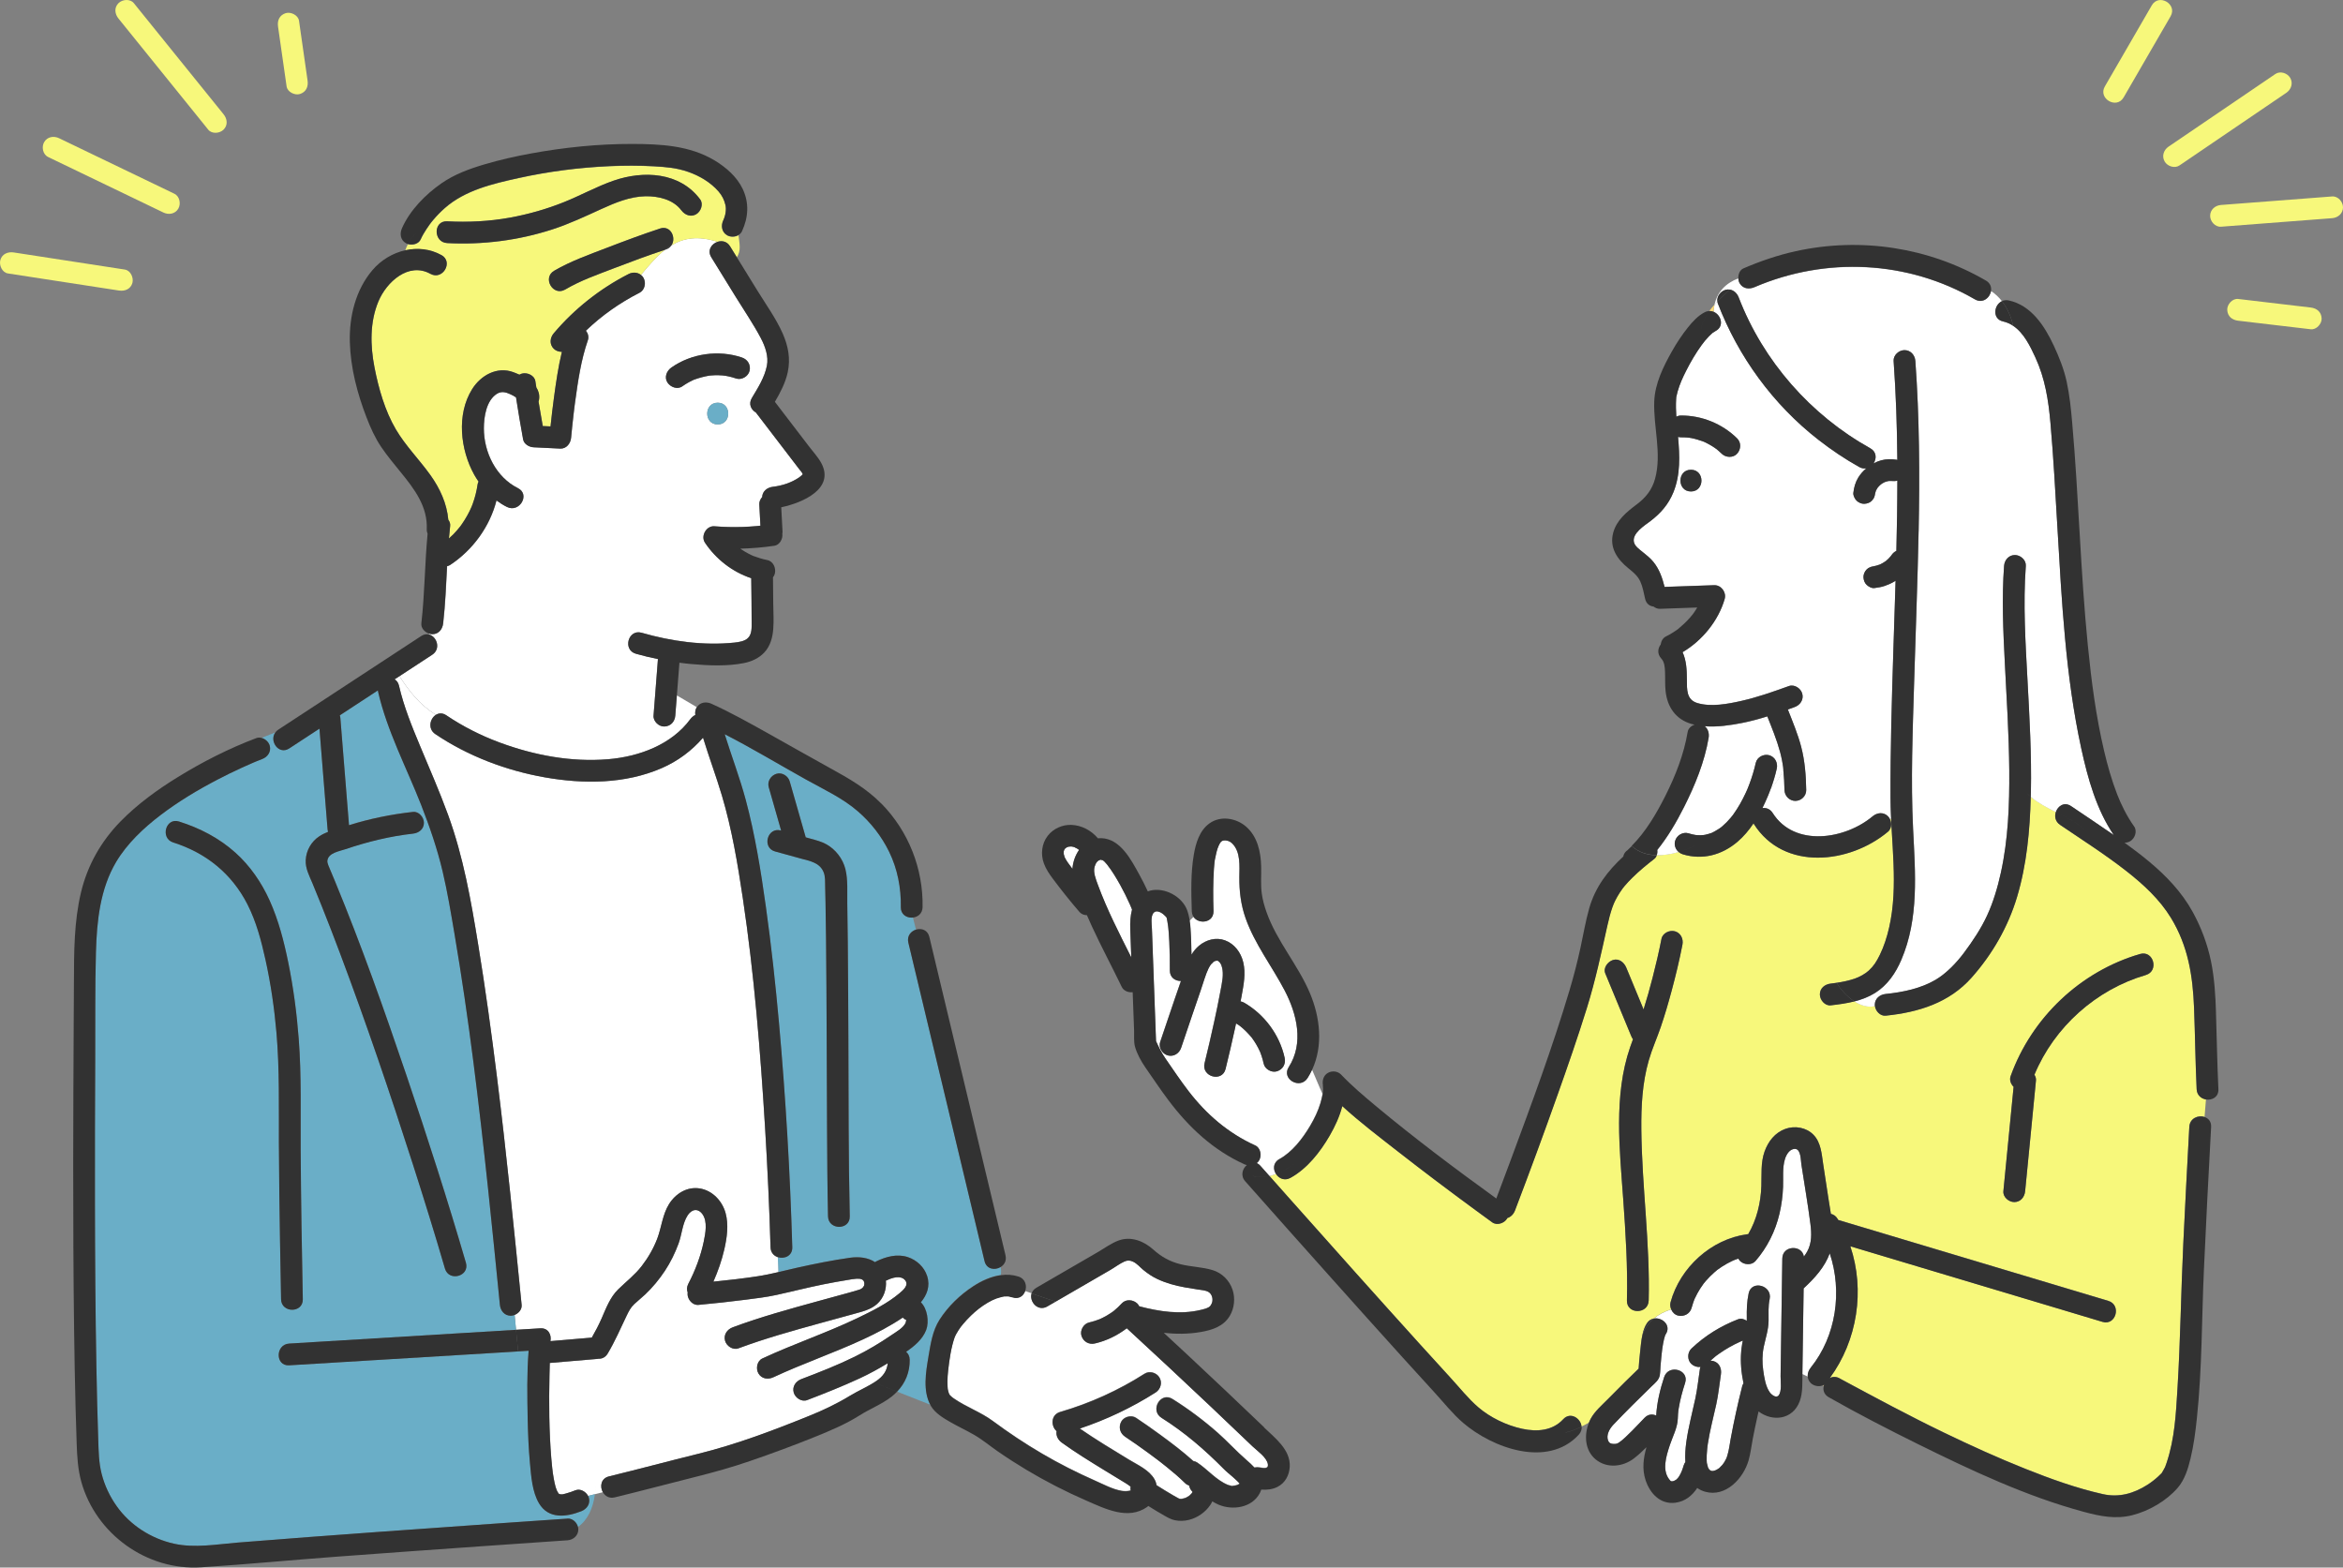 <?xml version="1.0" encoding="UTF-8"?>
<svg id="_レイヤー_2" data-name="レイヤー 2" xmlns="http://www.w3.org/2000/svg" viewBox="0 0 681.07 455.64">
  <rect x="0" y="0" width="681.07" height="455.64" fill="#808080" stroke="none"/>
  <defs>
    <style>
      .cls-1 {
        fill: #f7f87b;
      }

      .cls-2 {
        fill: #fff;
      }

      .cls-3 {
        fill: #ffdc78;
      }

      .cls-4 {
        fill: #6aaec7;
      }

      .cls-5 {
        fill: #323232;
      }
    </style>
  </defs>
  <g id="_レイヤー_2-2" data-name=" レイヤー 2">
    <g id="_レイヤー_1-2" data-name=" レイヤー 1-2">
      <path class="cls-1" d="m83,22.95c.1.72.21,1.44.31,2.16.23,1.64,2.41,2.69,3.89,2.21,1.8-.58,2.46-2.13,2.21-3.89-.72-5.08-1.45-10.15-2.18-15.23-.1-.72-.21-1.44-.31-2.16-.23-1.64-2.41-2.69-3.89-2.21-1.8.58-2.46,2.13-2.21,3.89.73,5.08,1.45,10.15,2.18,15.23Z"/>
      <path class="cls-1" d="m57.27,33.65c1.08,1.34,2.17,2.69,3.25,4.03,1.07,1.33,3.35,1.12,4.47,0,1.31-1.31,1.08-3.14,0-4.47L42.16,4.95c-1.08-1.34-2.17-2.69-3.25-4.03-1.07-1.33-3.35-1.12-4.47,0-1.31,1.31-1.08,3.14,0,4.47,7.61,9.42,15.22,18.84,22.83,28.26Z"/>
      <path class="cls-1" d="m13.97,45.63c9.79,4.71,19.58,9.43,29.37,14.14,1.39.67,2.78,1.34,4.17,2.01,1.54.74,3.41.42,4.32-1.13.81-1.38.41-3.58-1.13-4.33-9.79-4.71-19.58-9.43-29.37-14.14-1.39-.67-2.78-1.34-4.17-2.01-1.54-.74-3.41-.42-4.32,1.13-.81,1.38-.41,3.58,1.13,4.32h0Z"/>
      <path class="cls-1" d="m2.31,79.48c9.42,1.45,18.84,2.9,28.25,4.35,1.35.21,2.69.41,4.04.62,1.69.26,3.4-.43,3.89-2.21.41-1.5-.51-3.63-2.21-3.89-9.42-1.45-18.84-2.9-28.25-4.35-1.35-.21-2.69-.41-4.04-.62-1.69-.26-3.4.43-3.89,2.21-.41,1.5.51,3.63,2.21,3.89Z"/>
      <path class="cls-1" d="m617.3,28.32c3.98-6.88,7.97-13.76,11.95-20.64.57-.99,1.14-1.97,1.71-2.95,2.04-3.53-3.42-6.71-5.46-3.19-3.98,6.88-7.97,13.76-11.95,20.64-.57.98-1.14,1.97-1.71,2.95-2.04,3.53,3.42,6.71,5.46,3.19Z"/>
      <path class="cls-1" d="m629.23,46.95c.82,1.4,2.91,2.1,4.32,1.13,9.07-6.17,18.14-12.34,27.21-18.5,1.28-.87,2.56-1.74,3.84-2.61,1.41-.96,2.04-2.78,1.13-4.33-.82-1.4-2.91-2.1-4.32-1.13-9.07,6.17-18.14,12.34-27.21,18.5-1.28.87-2.56,1.74-3.84,2.61-1.41.96-2.04,2.78-1.13,4.32h0Z"/>
      <path class="cls-1" d="m677.91,57.1c-9.42.72-18.84,1.45-28.27,2.17-1.34.1-2.68.21-4.03.31-1.7.13-3.16,1.36-3.16,3.16,0,1.61,1.45,3.29,3.16,3.16,9.42-.72,18.84-1.45,28.27-2.17,1.34-.1,2.68-.21,4.03-.31,1.7-.13,3.16-1.36,3.16-3.16,0-1.61-1.45-3.29-3.16-3.16Z"/>
      <path class="cls-1" d="m671.7,89.39c-6.16-.72-12.33-1.45-18.49-2.18-.87-.1-1.75-.21-2.63-.31-1.65-.19-3.23,1.59-3.16,3.16.08,1.88,1.4,2.95,3.16,3.16,6.16.72,12.33,1.45,18.49,2.18.88.1,1.75.21,2.63.31,1.65.19,3.23-1.59,3.16-3.16-.08-1.88-1.4-2.95-3.16-3.16Z"/>
      <path class="cls-3" d="m346.67,433.6h-.01s0,0,0,0v.02-.02h.01Z"/>
      <path class="cls-3" d="m346.66,433.69s0,.04.02.06v-.08s0,.02-.01.03h0Z"/>
      <path class="cls-3" d="m346.7,433.36v.11c.08-.24.04-.22,0-.11Z"/>
      <path class="cls-3" d="m346.66,433.62h0v.03h0s0-.02.01-.03h-.01Z"/>
      <path class="cls-2" d="m258.07,396.26c-2.65,1.6-5.36,3.1-8.17,4.4-5,2.31-10.13,4.36-15.28,6.32-1.6.61-3.47-.68-3.89-2.21-.48-1.76.61-3.28,2.21-3.89,5.27-2.01,10.46-4.03,15.51-6.51,3.7-1.82,7.3-3.96,10.7-6.29,1.35-.92,3.41-2.04,4.12-3.57-.02.05.13-.72.16-.67v-.15c-.39-.15-.72-.4-1-.7-3.67,2.47-7.61,4.53-11.62,6.38-8.55,3.95-17.48,7-26.02,10.98-1.55.72-3.4.45-4.32-1.13-.81-1.38-.41-3.6,1.13-4.33,9.08-4.24,18.62-7.42,27.66-11.75,4.22-2.02,8.71-4.24,12.3-7.29,1.03-.88,2.7-2.31,1.57-3.7-1.27-1.57-3.79-.75-5.27-.02-.11.05-.22.09-.34.13.25,2.48-.64,5.05-2.54,6.76-1.85,1.67-4.3,2.22-6.63,2.87-3.3.92-6.61,1.81-9.91,2.72-7.99,2.2-16.01,4.43-23.78,7.32-1.61.6-3.47-.67-3.89-2.21-.48-1.75.61-3.29,2.21-3.89,8.1-3.01,16.46-5.31,24.78-7.6,2.97-.82,5.94-1.61,8.91-2.44.93-.26,1.87-.52,2.8-.81.21-.07.42-.13.63-.21.03-.03.31-.19.41-.24.1-.1.33-.3.4-.37h0c.07-.11.14-.22.2-.34.04-.07.06-.1.08-.12,0-.04,0-.1.03-.21s.03-.17.04-.21c0-.08,0-.23,0-.36-.04-.11-.11-.34-.14-.47-.03-.05-.06-.11-.09-.16-.07-.07-.14-.15-.19-.21-.1-.06-.27-.17-.4-.24-.05.01-.47-.11-.51-.13-.14,0-.79-.02-.98-.01-.8.05-1.6.21-2.39.33-2.41.38-4.8.83-7.19,1.3-4.6.91-9.13,2.09-13.7,3.09-2.95.64-5.97,1-8.96,1.38-4.55.58-9.11,1.07-13.68,1.5-1.71.16-3.16-1.57-3.16-3.16,0-.15.02-.29.04-.44-.29-.76-.28-1.64.19-2.55,2.01-3.85,3.59-8.02,4.48-12.28.49-2.36,1.15-5.8-.36-7.91-1.33-1.85-3.15-1.49-4.31.29-1.53,2.34-1.7,5.61-2.66,8.22-1.02,2.78-2.33,5.45-3.96,7.92-1.64,2.48-3.56,4.81-5.72,6.86-1.04.98-2.17,1.86-3.21,2.84-1.03.98-1.58,2.06-2.19,3.33-1.8,3.74-3.39,7.45-5.52,11.03-.67,1.12-1.69,1.55-2.69,1.5-.12.02-.24.05-.37.06-.64.05-1.29.11-1.93.16-3.95.34-7.89.67-11.84,1.01-.04,1.23-.07,2.46-.09,3.68-.17,8-.12,16.05.53,24.03.07.9.16,1.8.26,2.7.04.39.09.79.14,1.18.06.52-.02-.07.08.59.25,1.59.59,3.63,1.12,4.86,0-.02.34.63.47.84,0,.02,0,.01,0,.02.02.02.03.03.04.05,0-.01.13.07.22.13.18.03.48.13-.03.07,1.07.11.95.06,1.95-.2.95-.24,1.88-.59,2.79-.95,1.39-.55,2.98.38,3.65,1.63l1.97-.49c.11-.91.17-1.84.17-2.76,0,.93-.06,1.85-.17,2.76l2.31-.58c-.92-1.64-.57-4.02,1.78-4.59,8.67-2.11,17.29-4.43,25.96-6.57,11.06-2.73,21.84-6.8,32.38-11.08,3.78-1.53,7.84-3.42,11.68-5.77,2.52-1.54,5.28-2.65,7.72-4.33,1.9-1.31,3.07-2.86,3.3-5.15h.02Z"/>
      <path class="cls-2" d="m368.56,425.6c-.32-2.03-3.08-3.88-4.45-5.19-4.02-3.85-8.05-7.7-12.1-11.52-8.11-7.67-16.27-15.28-24.47-22.83-2.74,2.1-5.93,3.65-9.28,4.42-1.73.4-3.34-.52-3.89-2.21-.51-1.58.6-3.52,2.21-3.89,1.04-.24,2.06-.55,3.06-.95.02,0,.05-.02.07-.03.24-.11.48-.22.72-.34.45-.22.9-.46,1.33-.71.46-.27.91-.55,1.35-.86.2-.13.39-.27.58-.41,0,0,.02-.02.04-.03.04-.03.07-.06.09-.08.81-.66,1.56-1.37,2.26-2.14,1.2-1.3,3.25-1.12,4.47,0,.27.24.46.53.6.84,5.81,1.53,11.94,2.47,17.83,1.07,1.12-.27,2.28-.52,2.84-1.18.18-.2.5-.83.58-1.26.2-1.17-.27-2.25-1.06-2.76-.83-.53-2.11-.59-3.32-.78-1.22-.19-2.44-.38-3.65-.6-2.77-.5-5.45-1.23-8-2.44-1.46-.7-2.79-1.6-4.04-2.62-.99-.81-1.8-1.85-2.98-2.4-.83-.38-1.61-.43-2.44-.07-1.43.63-2.8,1.69-4.16,2.48-5.3,3.07-10.6,6.14-15.89,9.21l1.64.56-1.64-.56c-.81.47-1.61.94-2.42,1.4-2.78,1.61-5.34-1.44-4.57-3.81l-1.9-.65c-.51,1.37-1.83,2.38-3.63,1.79-.22-.07-1.44-.31-.98-.27-.42-.04-.85-.03-1.27-.01h-.21s-.04,0-.09.02c-.22.04-.44.08-.66.13-.51.12-1,.27-1.49.44-1.59.56-3.58,1.78-5.14,2.99-1.57,1.22-3.16,2.79-4.5,4.37-.58.68-.88,1.07-1.44,1.94-.24.38-.48.77-.69,1.16-.07.12-.32.72-.37.79-1.05,3-1.56,6.61-1.9,9.67-.12,1.07-.2,2.14-.21,3.21,0,.5,0,1.01.04,1.51.01.18.02.36.04.54v.07s.01.06.02.11c.08.41.17.83.32,1.23.03.04.18.35.27.5l.06.06c.12.11.23.23.36.34.27.25.39.34.82.64,3.58,2.46,7.77,3.91,11.26,6.5,4.61,3.41,9.38,6.6,14.33,9.49,4.96,2.9,10.1,5.51,15.36,7.83,2.43,1.07,5.11,2.53,7.74,2.98.88.15,1.78.12,2.64-.1-.08-.37-.09-.76-.02-1.15-.39-.29-.77-.58-1.15-.81-2.11-1.29-4.23-2.57-6.35-3.87-4.23-2.6-8.48-5.2-12.51-8.1-1.1-.79-1.74-2.05-1.5-3.33-1.68-1.43-1.73-4.76,1.05-5.57,8.69-2.52,16.91-6.26,24.54-11.12,1.45-.92,3.49-.3,4.32,1.13.88,1.51.3,3.41-1.13,4.32-6.89,4.38-14.32,7.9-22.05,10.49,4.64,3.19,9.47,6.1,14.27,9.02,2.57,1.56,5.93,3.01,7.46,5.74.32.57.5,1.14.61,1.72,0,0,.02.01.03.02,1.56.99,3.13,1.96,4.73,2.89.38.22.75.43,1.14.64.13.07.27.14.4.22.05.03.19.09.27.13.06.02.11.03.13.04.02,0,.07.01.11.02.14,0,.28.02.43.01h.05c.34-.1.73-.15,1.07-.27.02,0,.06-.02.09-.04.17-.09.35-.17.51-.27.19-.11.37-.23.55-.35h.01c.24-.23.47-.47.7-.71.04-.06.07-.11.11-.17.02-.04.06-.12.09-.19v-.08s-.02-.03-.02-.05c-.03-.03-.05-.06-.08-.08-.47-.49-.75-1.07-.85-1.67-.44-.15-.86-.39-1.19-.72-1.68-1.66-3.48-3.19-5.32-4.67-.52-.42-1.05-.84-1.58-1.25-.09-.07-.22-.17-.29-.23-.22-.17-.44-.34-.66-.51-.96-.73-1.93-1.45-2.9-2.16-2.2-1.6-4.42-3.17-6.69-4.68-1.47-.98-1.97-2.74-1.13-4.33.77-1.45,2.94-2.05,4.32-1.13,2.33,1.55,4.62,3.16,6.88,4.81,3.35,2.44,6.69,4.97,9.78,7.75.38.06.75.18,1.08.4,3.08,2.03,5.54,5.13,8.93,6.52.03,0,.25.07.3.09.22.06.43.12.65.17.48.11,0,.08.48.03.25-.03,1.04-.13,1.49-.34.28-.14.42-.24.53-.34-.19-.21-.39-.42-.59-.62-.49-.48-1-.94-1.51-1.39-.84-.73-1.72-1.42-2.5-2.21-5.57-5.62-11.41-10.68-18.13-14.9-3.44-2.16-.27-7.63,3.19-5.46,4.62,2.9,9.01,6.17,13.1,9.77,2.92,2.57,5.52,5.47,8.46,8.01.78.67,1.57,1.39,2.27,2.15.48-.1.98-.11,1.48-.03,1.11.19,2.66.55,2.43-.94l.02.06Z"/>
      <path class="cls-4" d="m269.84,394.43c.64-3.75,1.17-7.66,3.27-10.92,2.49-3.86,5.95-7.19,9.79-9.7,2.37-1.55,5.18-2.84,8.05-3.23.07-.77.09-1.53-.09-2.3-1.64.99-4.1.67-4.67-1.72-.91-3.79-1.82-7.59-2.72-11.38-3.97-16.58-7.93-33.16-11.9-49.74-2.51-10.49-5.02-20.98-7.53-31.47-.46-1.93.75-3.31,2.22-3.77l-.89-3.51c-1.71.2-3.57-.8-3.53-3.02.1-5.54-.96-11.08-3.4-16.09-2.19-4.5-5.26-8.44-9.04-11.72-4.49-3.91-10.02-6.43-15.18-9.31-7.83-4.37-15.57-9.04-23.57-13.14,1.98,6.37,4.37,12.6,6.1,19.05,2.73,10.18,4.4,20.66,5.86,31.08,1.58,11.28,2.81,22.62,3.83,33.96,1.94,21.63,3.21,43.33,3.85,65.04.07,2.53-2.33,3.48-4.2,2.87l.15,4.35c1.82-.42,3.64-.88,5.48-1.28,5.09-1.14,10.22-2.17,15.38-2.9,2.55-.36,5.24-.08,7.28,1.28.1-.07.19-.15.3-.2,2.83-1.39,6.11-2.3,9.22-1.27,2.59.85,4.78,2.88,5.62,5.5.95,2.97-.07,5.51-1.82,7.64,1.92,1.88,2.43,5.72,1.54,8.05-1.02,2.66-3.35,4.66-5.83,6.34.61.51,1.02,1.27,1.04,2.3.06,3.64-1.27,6.8-3.67,9.29l9.7,3.83c-2.27-4.08-1.35-9.57-.61-13.93l-.03.02Zm-29.14-40.88c-.19-8.41-.24-16.82-.28-25.23-.11-18.36-.11-36.71-.29-55.07-.04-3.69-.08-7.37-.16-11.06-.03-1.5-.06-3-.1-4.5-.04-1.38.08-2.89-.46-4.2-1.15-2.79-4.03-3.22-6.61-3.94-2.49-.69-4.99-1.38-7.48-2.06-3.92-1.08-2.25-7.18,1.68-6.1.02,0,.05,0,.07.02-1.2-4.2-2.4-8.4-3.6-12.6-.49-1.7.59-3.37,2.21-3.89,1.64-.53,3.43.62,3.89,2.21,1.55,5.42,3.1,10.83,4.65,16.25.52.14,1.03.29,1.55.43,1.51.42,3,.8,4.39,1.56,2.74,1.5,4.85,4.24,5.6,7.27.78,3.14.48,6.76.54,9.98.07,3.78.12,7.56.15,11.35.09,9.36.13,18.73.17,28.1.07,17.16,0,34.32.4,51.48.09,4.08-6.23,4.06-6.32,0h0Z"/>
      <path class="cls-2" d="m116.11,196.55c-.47.3-.93.61-1.4.91.59.36,1.06.95,1.27,1.84,1.39,6.07,3.76,11.88,6.16,17.61,2.76,6.61,5.64,13.18,8.1,19.92,4.46,12.22,6.67,24.92,8.76,37.72,2.1,12.84,3.86,25.74,5.48,38.65,2.74,21.98,4.93,44.02,7.15,66.06.13,1.31-.86,2.46-2.04,2.93l.42,4.35c2.35-.14,4.7-.29,7.05-.43,2.36-.14,3.33,1.91,2.96,3.72.05,0,.1,0,.15-.01,3.96-.34,7.91-.67,11.87-1.01,1.05-1.82,2.02-3.66,2.86-5.59,1.29-2.96,2.47-6.14,4.82-8.44,2.31-2.26,4.83-4.18,6.83-6.77,1.86-2.41,3.45-5.15,4.53-8,1.23-3.25,1.53-6.97,3.38-9.96,1.92-3.1,5.29-5.2,9.01-4.59,3.66.61,6.48,3.62,7.45,7.12.95,3.43.4,7.3-.39,10.7-.73,3.15-1.83,6.27-3.15,9.27,4.41-.44,8.84-.95,12.92-1.58,2-.31,3.97-.73,5.94-1.19l-.15-4.35c-1.14-.37-2.08-1.33-2.12-2.87-.34-11.56-.88-23.11-1.58-34.64-1.36-22.34-3.17-44.72-6.48-66.86-1.49-10.01-3.18-20.1-6.08-29.82-1.69-5.66-3.76-11.17-5.48-16.81-3.31,3.81-7.36,6.83-12.04,8.86-10.63,4.62-22.63,4.66-33.89,2.68-11.25-1.97-22.42-6.19-31.9-12.59-2.26-1.53-1.56-4.5.17-5.59-4.73-2.95-7.84-6.96-10.57-11.24h-.01Z"/>
      <path class="cls-2" d="m232.32,136.37c-.49-.65-.99-1.29-1.48-1.94-3.71-4.84-7.41-9.69-11.12-14.53-1.38-.79-2.23-2.47-1.17-4.22,1.77-2.94,3.71-5.98,4.38-9.4.51-2.61-.44-5.49-1.78-8.02-2.15-4.06-4.79-7.92-7.2-11.83-2.4-3.88-4.79-7.76-7.19-11.65-1.25-2.02.08-3.92,1.83-4.5-5.68-1.83-9.85-1.13-13.4,1.02-.36.53-.89.97-1.65,1.22-.08.03-.16.06-.24.08-2.44,1.91-4.65,4.48-6.98,7.3.29.23.55.51.76.86.83,1.41.39,3.55-1.13,4.32-5.85,2.98-10.99,6.62-15.6,11.04.61.77.9,1.8.57,2.75-2,5.75-2.89,11.91-3.71,17.92-.02.14-.04.27-.1.73-.04.34-.09.67-.13,1.01-.08.64-.16,1.28-.23,1.92-.14,1.18-.27,2.35-.39,3.53-.11,1.08-.22,2.17-.32,3.25-.14,1.63-1.35,3.25-3.16,3.16-2.58-.13-5.16-.25-7.74-.38-1.3-.06-2.79-.92-3.05-2.32-.74-4.06-1.43-8.12-2.06-12.19-.53-.37-1.13-.67-1.69-.93-1.14-.51-2.44-.97-3.81-.14-3.14,1.91-3.86,6.75-3.85,10.1,0,6.96,3.54,14.19,9.91,17.36,3.65,1.82.44,7.27-3.19,5.46-1.07-.53-2.09-1.18-3.05-1.89-1.95,7.64-6.88,14.39-13.45,18.74-.29.19-.59.3-.91.37-.29,5.55-.52,11.1-1.14,16.61-.19,1.7-1.29,3.16-3.16,3.16-.29,0-.59-.07-.89-.16l-.13.23c2.3.54,3.6,4.19.98,5.9-3.17,2.08-6.35,4.16-9.52,6.23,2.73,4.28,5.84,8.3,10.57,11.24.84-.53,1.92-.62,3.02.13,4.82,3.25,10.04,5.89,15.48,7.91,10.05,3.72,20.83,5.76,31.55,4.87,9.05-.75,18.46-4.26,23.89-11.63.4-.54.91-.97,1.47-1.24-.11-.75,0-1.53.35-2.14.03-.05.06-.08.09-.12l-5.81-3.42c-.15,1.95-.3,3.91-.46,5.86-.14,1.77-1.34,3.08-3.16,3.16-1.62.07-3.29-1.51-3.16-3.16.43-5.48.85-10.96,1.28-16.44-2.16-.44-4.3-.94-6.42-1.55-3.91-1.13-2.24-7.22,1.68-6.1,8.63,2.49,18.02,3.8,27,2.86,1.29-.14,2.92-.38,3.89-1.31,1.21-1.14,1.09-3.13,1.09-4.66,0-4.25-.07-8.5-.12-12.75-5.48-1.82-10.24-5.53-13.46-10.33-1.28-1.91.39-4.94,2.73-4.76,2.72.21,5.45.29,8.17.2,1.36-.04,2.72-.13,4.08-.25.39-.03.77-.08,1.15-.12-.11-2.07-.22-4.14-.33-6.21-.04-.79.33-1.53.83-2.11.09-1.74,1.5-2.8,3.14-2.99,2.63-.3,5.45-1.22,7.64-2.74.24-.17.6-.49.75-.6.04-.03.29-.51.21-.18,0,.05.07.11.07,0,0-.48-.75-1.24-1.04-1.61l.02.02Zm-23.69-12.99c-4.07,0-4.07-6.32,0-6.32s4.07,6.32,0,6.32Zm9.25-15.57c-.36,1.6-2.32,2.74-3.89,2.21-.73-.25-1.46-.46-2.21-.62-.3-.07-.61-.12-.91-.17.05.02-.7-.09-.8-.1-.76-.06-1.53-.08-2.3-.06-.38.01-.77.03-1.15.07-.16.01-.32.03-.48.05-1.47.26-2.86.63-4.27,1.13-.08.03-.14.06-.18.07-.13.06-.26.11-.38.17-.35.16-.69.34-1.02.52-.67.37-1.32.78-1.95,1.22-1.45,1.02-3.46.2-4.32-1.13-.98-1.52-.21-3.37,1.13-4.32,5.85-4.12,13.77-5.23,20.54-2.93,1.68.57,2.61,2.14,2.21,3.89h-.02Z"/>
      <path class="cls-4" d="m170.97,434.81c.1.19.18.38.24.58.49,1.77-.62,3.26-2.21,3.89-4.36,1.71-9.51,2.35-12.28-2.28-2.01-3.37-2.28-7.83-2.64-11.65-.41-4.28-.57-8.58-.66-12.88-.14-6.57-.26-13.26.27-19.84-1.02.06-2.04.12-3.06.19l.25,2.6-.25-2.6c-.87.05-1.73.11-2.6.16-13.08.79-26.16,1.59-39.24,2.38-8.25.5-16.49,1-24.74,1.5-4.07.25-4.04-6.08,0-6.32,3.01-.18,6.02-.37,9.03-.55,13.08-.79,26.16-1.59,39.24-2.38,5.9-.36,11.79-.72,17.69-1.07l-.42-4.35c-.36.15-.74.23-1.12.23-1.83,0-2.99-1.46-3.16-3.16-1.12-11.17-2.22-22.34-3.41-33.5-2.65-24.89-5.6-49.78-9.81-74.46-1.03-6.01-2.02-12.05-3.42-17.99-1.55-6.6-3.76-13.03-6.24-19.34-4.27-10.89-9.92-21.53-12.54-32.99-.03-.12-.03-.22-.04-.33-3.69,2.42-7.38,4.84-11.07,7.25.08.26.14.52.16.79.11,1.33.21,2.66.32,3.99.73,9.05,1.46,18.1,2.19,27.15,6.08-1.89,12.29-3.17,18.62-3.86,1.71-.19,3.16,1.6,3.16,3.16,0,1.84-1.46,2.97-3.16,3.16-6.68.74-13.23,2.34-19.59,4.5-1.91.65-5.06,1.07-5.32,3.39-.07.66.47,1.79.82,2.62.48,1.13.95,2.26,1.42,3.39,7.64,18.52,14.34,37.44,20.77,56.41,6.11,18.03,11.94,36.17,17.27,54.44,1.14,3.92-4.96,5.58-6.1,1.68-2.96-10.14-6.09-20.24-9.32-30.3-6.61-20.61-13.58-41.12-21.2-61.39-1.74-4.63-3.52-9.24-5.36-13.84-.87-2.16-1.74-4.32-2.64-6.48-.91-2.19-2.09-4.32-1.95-6.79.16-2.8,1.64-5.36,3.99-6.89.76-.49,1.61-.9,2.49-1.26-.06-.23-.11-.47-.13-.71-.11-1.33-.21-2.66-.32-3.99-.68-8.43-1.36-16.87-2.04-25.3-2.93,1.92-5.85,3.83-8.78,5.75-3.05,1.99-5.88-2.13-4.06-4.63l-4,1.6c1.11.28,2.09,1.2,2.38,2.26.48,1.75-.61,3.29-2.21,3.89-.59.22-1.18.46-1.77.7-.23.1-.46.19-.69.29.34-.14-.58.25-.83.36-.89.39-1.78.78-2.67,1.19-2.36,1.08-4.69,2.22-6.99,3.42-5.76,3.01-11.38,6.37-16.56,10.31-4.96,3.77-9.75,8.3-12.91,13.6-4.69,7.88-5.65,17.27-5.89,26.26-.28,10.27-.16,20.56-.21,30.83-.07,14.18-.11,28.36-.08,42.55.03,15.67.13,31.35.42,47.02.13,7.11.3,14.22.54,21.32.12,3.33.15,6.64.98,9.89.87,3.41,2.36,6.57,4.4,9.44,3.93,5.54,10,9.4,16.6,10.88,6.05,1.35,12.48.18,18.59-.32,13.67-1.11,27.34-2.12,41.02-3.11,12.68-.92,25.36-1.82,38.04-2.7,5.58-.39,11.17-.77,16.75-1.15,1.45-.1,2.71,1.08,3.06,2.44,2.91-2.07,4.45-5.65,4.93-9.54l-1.97.49h.02Zm-93.8-155.89c-1.22-5.5-2.66-11.01-5.23-16.05-4.54-8.91-12.03-14.97-21.57-17.99-3.87-1.22-2.21-7.33,1.68-6.1,6.02,1.9,11.65,4.81,16.37,9.04,4.28,3.83,7.62,8.7,9.97,13.92,2.6,5.77,4.16,11.87,5.42,18.05,1.48,7.29,2.45,14.7,3.03,22.12.84,10.82.51,21.67.57,32.51.09,14.41.32,28.82.62,43.23.08,4.08-6.24,4.06-6.32,0-.12-5.7-.22-11.41-.31-17.11-.15-9.31-.28-18.62-.32-27.93-.05-10.84.23-21.65-.71-32.47-.62-7.14-1.65-14.24-3.2-21.23h0Z"/>
      <path class="cls-1" d="m128.32,74.14c3.56,1.97.37,7.43-3.19,5.46-6.39-3.54-12.8,2.42-15.13,8.02-2.52,6.04-2.37,12.84-1.14,19.16,1.19,6.11,3.04,12.66,6.23,18.05,2.82,4.78,6.79,8.74,10.01,13.24,2.79,3.89,4.8,8.27,5.22,13.01.39.52.62,1.14.54,1.79-.14,1.21-.25,2.43-.36,3.65.45-.41.9-.8,1.32-1.24.65-.67,1.26-1.37,1.84-2.1.07-.09.18-.24.21-.27.15-.2.3-.41.44-.62.26-.37.51-.75.75-1.14.51-.81.98-1.65,1.41-2.51.21-.42.41-.85.59-1.27.04-.09.1-.24.13-.33.09-.24.18-.47.27-.71.65-1.81,1.11-3.68,1.39-5.58.04-.28.14-.53.27-.76-.45-.65-.88-1.32-1.26-2-4.05-7.27-5.2-17.53-.62-24.86,2.52-4.04,7.25-6.7,11.98-4.95.56.21,1.17.45,1.78.73.22-.13.46-.24.74-.32,1.5-.41,3.65.52,3.89,2.21.09.6.19,1.21.28,1.81.64.98.97,2.13.8,3.46-.03.24-.08.47-.15.69.39,2.36.79,4.73,1.22,7.08.75.04,1.5.07,2.26.11.3-2.83.63-5.65,1.01-8.47.6-4.39,1.23-8.87,2.29-13.21-.88.01-1.78-.31-2.38-.91-1.28-1.28-1.1-3.17,0-4.47,6.02-7.11,13.49-13.02,21.79-17.25,1.18-.6,2.57-.51,3.57.27,2.33-2.81,4.54-5.38,6.98-7.3-4.98,1.65-9.9,3.48-14.8,5.36-5,1.93-9.6,3.49-14.22,6.2-3.52,2.06-6.7-3.41-3.19-5.46,4.79-2.8,10.21-4.7,15.37-6.69,5.09-1.97,10.22-3.87,15.4-5.58,3.12-1.03,4.79,2.71,3.33,4.88,3.56-2.15,7.72-2.84,13.4-1.02,1.26-.42,2.74-.14,3.63,1.31.65,1.05,1.3,2.11,1.95,3.16,1.33-1.78.77-4.11.5-6.4-.99.58-2.35.6-3.29.05-1.57-.92-1.85-2.78-1.13-4.32.7-1.52.92-3.18.66-4.4-.33-1.54-1.02-2.88-2.03-4.02-2.33-2.67-5.57-4.56-8.81-5.69-3.4-1.18-6.38-1.41-10-1.62-4.28-.25-8.58-.23-12.87-.04-8.9.4-17.78,1.54-26.49,3.47-7.48,1.65-15.47,3.51-21.37,8.69-1.21,1.06-2.33,2.21-3.37,3.44-.21.25-.41.5-.61.75-.05.07-.33.43-.39.51-.33.45-.65.91-.96,1.39-.62.96-1.24,1.96-1.7,3.01-.6,1.36-2.39,1.8-3.73,1.39-.32.6-.57,1.2-.75,1.8,3.49-.78,7.2-.43,10.5,1.4v-.04Zm1.67-9.8c6.1.32,12.23.02,18.25-1.07,5.33-.97,10.57-2.46,15.61-4.47,4.9-1.95,9.52-4.55,14.52-6.28,8.71-3.02,19.25-2.5,25.16,5.43,1.03,1.38.21,3.54-1.13,4.32-1.59.93-3.31.23-4.32-1.13-2.36-3.16-6.72-4.16-10.46-4.09-4.47.09-8.77,1.87-12.77,3.7-4.68,2.14-9.32,4.32-14.22,5.92-9.83,3.2-20.3,4.54-30.62,3.99-4.05-.21-4.07-6.54,0-6.32h-.02Z"/>
      <path class="cls-5" d="m187.07,80.77c-.21-.35-.47-.63-.76-.86-1.39,1.68-2.81,3.44-4.35,5.2,1.54-1.76,2.97-3.52,4.35-5.2-.99-.78-2.39-.87-3.57-.27-8.3,4.23-15.78,10.13-21.79,17.25-1.1,1.3-1.28,3.19,0,4.47.6.6,1.5.92,2.38.91-1.06,4.34-1.69,8.82-2.29,13.21-.38,2.82-.72,5.64-1.01,8.47-.75-.04-1.5-.07-2.26-.11-.42-2.36-.83-4.72-1.22-7.08.06-.22.11-.45.15-.69.18-1.33-.16-2.47-.8-3.46-.09-.6-.2-1.21-.28-1.81-.24-1.69-2.39-2.62-3.89-2.21-.28.08-.52.19-.74.32-.61-.28-1.22-.52-1.78-.73-4.73-1.74-9.46.91-11.98,4.95-4.58,7.33-3.43,17.59.62,24.86.38.69.81,1.35,1.26,2-.13.23-.23.48-.27.76-.28,1.9-.73,3.77-1.39,5.58-.09.24-.17.47-.27.71-.03.09-.1.24-.13.33-.19.43-.38.86-.59,1.27-.43.86-.9,1.7-1.41,2.51-.24.39-.49.77-.75,1.14-.14.21-.29.41-.44.62-.03.04-.14.18-.21.27-.58.73-1.19,1.43-1.84,2.1-.42.43-.88.83-1.32,1.24.1-1.22.22-2.43.36-3.65.07-.66-.15-1.28-.54-1.79-.42-4.73-2.43-9.11-5.22-13.01-3.22-4.49-7.19-8.46-10.01-13.24-3.18-5.39-5.04-11.95-6.23-18.05-1.23-6.32-1.38-13.12,1.14-19.16,2.34-5.61,8.74-11.56,15.13-8.02,3.56,1.97,6.75-3.49,3.19-5.46-3.3-1.83-7.01-2.18-10.5-1.4-.22.75-.35,1.5-.35,2.25,0-.75.13-1.5.35-2.25-3.65.81-7.07,2.86-9.55,5.78-4.89,5.75-6.77,13.47-6.57,20.9.21,7.52,2.16,14.97,4.87,21.96,1.17,3.02,2.46,5.91,4.28,8.59,1.73,2.55,3.71,4.93,5.66,7.32,3.97,4.86,7.83,9.96,7.55,16.49-.02.53.07.98.24,1.37-.82,8.66-.83,17.39-1.81,26.04-.16,1.38.99,2.59,2.27,3l1.08-1.92-1.08,1.92c.29.09.59.16.89.16,1.87,0,2.97-1.46,3.16-3.16.62-5.52.85-11.07,1.14-16.61.31-.07.62-.18.91-.37,6.57-4.35,11.5-11.11,13.45-18.74.96.72,1.97,1.36,3.05,1.89,3.63,1.81,6.84-3.64,3.19-5.46-6.37-3.18-9.91-10.4-9.91-17.36,0-3.35.71-8.19,3.85-10.1,1.37-.83,2.67-.38,3.81.14.57.26,1.17.56,1.69.93.63,4.07,1.32,8.14,2.06,12.19.25,1.4,1.74,2.26,3.05,2.32,2.58.13,5.16.25,7.74.38,1.81.09,3.02-1.53,3.16-3.16.09-1.08.2-2.17.32-3.25.12-1.18.25-2.35.39-3.53.08-.64.15-1.28.23-1.92.04-.34.09-.67.13-1.01.06-.46.08-.59.1-.73.82-6,1.71-12.17,3.71-17.92.33-.95.04-1.97-.57-2.75,4.62-4.42,9.76-8.06,15.6-11.04,1.52-.77,1.96-2.91,1.13-4.32h.04Z"/>
      <path class="cls-5" d="m238.7,134.54c-.89-1.64-2.26-3.11-3.39-4.59l-3.62-4.73c-2.15-2.81-4.29-5.61-6.44-8.42,1.59-2.72,3.09-5.58,3.74-8.64.83-3.9.13-7.59-1.46-11.2-1.93-4.36-4.81-8.35-7.31-12.4-2.02-3.27-4.04-6.54-6.05-9.81-.42.56-1,1.06-1.86,1.49.86-.43,1.45-.94,1.86-1.49-.65-1.05-1.3-2.11-1.95-3.16-.89-1.45-2.37-1.72-3.63-1.31.79.25,1.61.55,2.46.9-.85-.35-1.67-.65-2.46-.9-1.75.57-3.07,2.48-1.83,4.5,2.4,3.88,4.79,7.76,7.19,11.65,2.42,3.91,5.05,7.76,7.2,11.83,1.34,2.53,2.29,5.41,1.78,8.02-.67,3.42-2.61,6.46-4.38,9.4-1.06,1.76-.2,3.43,1.17,4.22,3.71,4.84,7.41,9.69,11.12,14.53.49.65.99,1.29,1.48,1.94.29.38,1.03,1.14,1.04,1.61,0,.11-.08.04-.07,0,.08-.33-.17.15-.21.18-.15.11-.51.43-.75.6-2.18,1.52-5.01,2.44-7.64,2.74-1.64.19-3.05,1.25-3.14,2.99-.5.58-.87,1.33-.83,2.11.11,2.07.22,4.14.33,6.21-.38.04-.77.08-1.15.12-1.36.12-2.72.2-4.08.25-2.73.09-5.45.02-8.17-.2-2.34-.18-4.01,2.84-2.73,4.76,3.22,4.81,7.98,8.51,13.46,10.33.05,4.25.12,8.5.12,12.75,0,1.52.12,3.51-1.09,4.66-.98.93-2.61,1.17-3.89,1.31-8.98.94-18.37-.37-27-2.86-3.92-1.13-5.59,4.97-1.68,6.1,2.12.61,4.27,1.11,6.42,1.55-.43,5.48-.85,10.96-1.28,16.44-.13,1.65,1.55,3.23,3.16,3.16,1.82-.08,3.02-1.39,3.16-3.16.15-1.95.3-3.91.46-5.86l-2.33-1.37,2.33,1.37c.25-3.18.5-6.35.74-9.53,1.16.15,2.31.29,3.48.39,4.98.44,10.32.69,15.25-.28,2.22-.44,4.42-1.43,5.97-3.11,1.73-1.87,2.37-4.3,2.57-6.77.2-2.46.03-4.97,0-7.44-.02-2.54-.05-5.07-.07-7.61.26-.31.45-.69.55-1.13.36-1.57-.47-3.55-2.21-3.89-1.4-.27-2.72-.7-4.05-1.19h0c-.18-.08-.36-.16-.54-.24-.31-.15-.61-.3-.92-.46-.64-.34-1.27-.71-1.87-1.11-.15-.1-.3-.2-.45-.31,3.31-.09,6.62-.36,9.92-.85,1.51-.22,2.51-2.07,2.28-3.52.05-.21.07-.43.06-.65-.12-2.34-.25-4.67-.37-7.01,6.39-1.35,15.63-5.47,11.62-12.89l-.02-.02Z"/>
      <path class="cls-5" d="m193.53,72.52c.76-.25,1.29-.69,1.65-1.22-.65.39-1.27.82-1.89,1.3.08-.03.16-.06.24-.08Z"/>
      <path class="cls-5" d="m191.85,66.43c-5.18,1.71-10.31,3.62-15.4,5.58-5.16,1.99-10.58,3.89-15.37,6.69-3.51,2.05-.33,7.52,3.19,5.46,4.62-2.7,9.22-4.27,14.22-6.2,4.89-1.88,9.82-3.71,14.8-5.36.61-.48,1.24-.91,1.89-1.3,1.46-2.17-.21-5.91-3.33-4.88h0Z"/>
      <path class="cls-5" d="m213.99,110.02c1.57.53,3.52-.61,3.89-2.21.4-1.75-.53-3.32-2.21-3.89-6.77-2.3-14.69-1.2-20.54,2.93-1.35.95-2.11,2.81-1.13,4.32.86,1.34,2.88,2.15,4.32,1.13.63-.44,1.27-.85,1.95-1.22.34-.18.68-.36,1.02-.52.13-.06.26-.12.38-.17.04-.02.1-.04.18-.07,1.4-.5,2.8-.88,4.27-1.13.16-.02.32-.04.48-.05.38-.03.77-.06,1.15-.07.77-.02,1.53,0,2.3.06.1,0,.85.11.8.1.31.05.61.1.91.17.75.16,1.49.38,2.21.62h.02Z"/>
      <path class="cls-4" d="m208.63,123.37c4.07,0,4.07-6.32,0-6.32s-4.07,6.32,0,6.32Z"/>
      <path class="cls-5" d="m144.48,313.2c-1.61-12.91-3.38-25.81-5.48-38.65-2.09-12.8-4.3-25.5-8.76-37.72-2.46-6.74-5.34-13.3-8.1-19.92-2.39-5.73-4.77-11.53-6.16-17.61-.2-.89-.68-1.48-1.27-1.84.46-.3.93-.61,1.4-.91-.83-1.31-1.64-2.64-2.44-3.97.8,1.33,1.6,2.66,2.44,3.97,3.17-2.08,6.35-4.16,9.52-6.23,2.62-1.72,1.32-5.36-.98-5.9l-3.29,5.86,3.29-5.86c-.68-.16-1.43-.06-2.21.45-13.85,9.07-27.7,18.15-41.55,27.22-.37.24-.65.53-.87.83l5.3-2.12-5.3,2.12c-1.82,2.49,1.01,6.62,4.06,4.63,2.93-1.92,5.85-3.83,8.78-5.75.68,8.43,1.36,16.87,2.04,25.3.11,1.33.22,2.66.32,3.99.02.24.07.48.13.71-.89.36-1.74.76-2.49,1.26-2.35,1.53-3.83,4.09-3.99,6.89-.14,2.48,1.04,4.61,1.95,6.79.89,2.15,1.77,4.31,2.64,6.48,1.84,4.59,3.62,9.21,5.36,13.84,7.62,20.26,14.59,40.77,21.2,61.39,3.22,10.06,6.36,20.15,9.32,30.3,1.14,3.9,7.24,2.24,6.1-1.68-5.33-18.28-11.17-36.41-17.27-54.44-6.43-18.97-13.12-37.89-20.77-56.41-.47-1.13-.94-2.26-1.42-3.39-.35-.83-.89-1.97-.82-2.62.26-2.32,3.41-2.74,5.32-3.39,6.36-2.15,12.91-3.76,19.59-4.5,1.7-.19,3.16-1.32,3.16-3.16,0-1.56-1.45-3.35-3.16-3.16-6.33.7-12.54,1.97-18.62,3.86-.73-9.05-1.46-18.1-2.19-27.15-.11-1.33-.21-2.66-.32-3.99-.02-.27-.08-.54-.16-.79,3.69-2.42,7.38-4.84,11.07-7.25.01.11.02.22.04.33,2.62,11.46,8.27,22.1,12.54,32.99,2.47,6.31,4.68,12.74,6.24,19.34,1.4,5.93,2.4,11.98,3.42,17.99,4.21,24.68,7.16,49.57,9.81,74.46,1.19,11.16,2.29,22.33,3.41,33.5.17,1.7,1.33,3.16,3.16,3.16.37,0,.75-.09,1.12-.23l-.71-7.28.71,7.28c1.18-.47,2.18-1.62,2.04-2.93-2.21-22.04-4.4-44.08-7.15-66.06v-.03Z"/>
      <path class="cls-5" d="m256.21,233.61c-4.31-4.4-9.46-7.34-14.8-10.28-6.12-3.37-12.18-6.83-18.28-10.24-5.36-2.99-10.74-6.01-16.34-8.54-1.51-.68-3.28-.45-4.23,1.01l8.88,5.22-8.88-5.22s-.06.08-.09.12c-.35.6-.46,1.39-.35,2.14-.56.27-1.07.7-1.47,1.24-5.43,7.37-14.85,10.88-23.89,11.63-10.72.89-21.5-1.15-31.55-4.87-5.44-2.02-10.67-4.66-15.48-7.91-1.1-.74-2.18-.65-3.02-.13.69.43,1.4.84,2.17,1.22-.76-.38-1.48-.79-2.17-1.22-1.73,1.09-2.43,4.06-.17,5.59,9.49,6.4,20.65,10.62,31.9,12.59,11.26,1.97,23.25,1.93,33.89-2.68,4.68-2.03,8.74-5.05,12.04-8.86,1.72,5.64,3.8,11.15,5.48,16.81,2.89,9.72,4.58,19.81,6.08,29.82,3.31,22.14,5.12,44.52,6.48,66.86.7,11.54,1.24,23.09,1.58,34.64.05,1.54.98,2.49,2.12,2.87l-.15-4.53.15,4.53c1.87.61,4.27-.34,4.2-2.87-.64-21.71-1.91-43.41-3.85-65.04-1.02-11.35-2.25-22.68-3.83-33.96-1.46-10.43-3.13-20.91-5.86-31.08-1.73-6.45-4.12-12.68-6.1-19.05,8,4.1,15.74,8.78,23.57,13.14,5.16,2.88,10.69,5.4,15.18,9.31,3.77,3.28,6.84,7.22,9.04,11.72,2.44,5,3.5,10.54,3.4,16.09-.07,4.07,6.25,4.07,6.32,0,.2-11.21-4.1-22.07-11.95-30.08h-.02Z"/>
      <path class="cls-5" d="m292.29,364.89c-2.51-10.49-5.02-20.98-7.53-31.47-3.97-16.58-7.93-33.16-11.9-49.73-.91-3.79-1.82-7.59-2.72-11.38-.95-3.96-7.04-2.28-6.1,1.68,2.51,10.49,5.02,20.98,7.53,31.47,3.97,16.58,7.93,33.16,11.9,49.74.91,3.79,1.82,7.59,2.72,11.38.57,2.4,3.03,2.72,4.67,1.72-.19-.83-.61-1.66-1.44-2.49.83.83,1.25,1.66,1.44,2.49,1.07-.65,1.8-1.84,1.42-3.41h0Z"/>
      <path class="cls-5" d="m225.31,247.5c2.49.69,4.99,1.38,7.48,2.06,2.58.71,5.46,1.14,6.61,3.94.54,1.3.42,2.81.46,4.2.04,1.5.08,3,.1,4.5.07,3.69.12,7.37.16,11.06.19,18.36.19,36.71.29,55.07.05,8.41.09,16.82.28,25.23.09,4.06,6.42,4.08,6.32,0-.39-17.15-.33-34.32-.4-51.48-.04-9.37-.08-18.73-.17-28.1-.04-3.78-.08-7.56-.15-11.35-.06-3.22.23-6.84-.54-9.98-.75-3.03-2.86-5.78-5.6-7.27-1.39-.76-2.88-1.14-4.39-1.56-.52-.14-1.03-.29-1.55-.43-1.55-5.42-3.1-10.83-4.65-16.25-.45-1.59-2.25-2.74-3.89-2.21-1.62.52-2.69,2.19-2.21,3.89,1.2,4.2,2.4,8.4,3.6,12.6-.02,0-.05,0-.07-.02-3.93-1.08-5.6,5.01-1.68,6.1h0Z"/>
      <path class="cls-5" d="m164.94,441.42c-5.58.38-11.17.76-16.75,1.15-12.68.88-25.36,1.78-38.04,2.7-13.68.99-27.35,2.01-41.02,3.11-6.11.49-12.53,1.67-18.59.32-6.59-1.47-12.67-5.34-16.6-10.88-2.04-2.87-3.53-6.03-4.4-9.44-.83-3.25-.87-6.55-.98-9.89-.25-7.11-.41-14.22-.54-21.32-.29-15.67-.39-31.35-.42-47.02-.03-14.18.01-28.36.08-42.55.05-10.27-.07-20.57.21-30.83.25-8.99,1.2-18.38,5.89-26.26,3.16-5.3,7.95-9.83,12.91-13.6,5.18-3.94,10.79-7.31,16.56-10.31,2.3-1.2,4.63-2.34,6.99-3.42.88-.41,1.77-.8,2.67-1.19.25-.11,1.17-.5.83-.36.23-.1.46-.19.69-.29.59-.24,1.17-.48,1.77-.7,1.6-.6,2.69-2.13,2.21-3.89-.29-1.06-1.27-1.98-2.38-2.26l-5.71,2.28,5.71-2.28c-.5-.13-1.01-.14-1.51.05-7.91,2.98-15.59,6.88-22.77,11.3-5.98,3.68-11.79,7.89-16.71,12.92-5.67,5.8-9.59,12.7-11.49,20.62-2.04,8.55-2.03,17.4-2.06,26.14-.02,4.28-.04,8.55-.07,12.83-.07,13.32-.13,26.64-.14,39.96,0,15.99.05,31.99.26,47.98.1,7.64.23,15.27.43,22.91.09,3.47.19,6.94.32,10.41.13,3.73.33,7.43,1.33,11.05,4.22,15.22,19.06,25.94,34.87,24.91,13.1-.85,26.18-2.11,39.27-3.08,13.82-1.03,27.65-2.02,41.48-2.99,8.17-.57,16.34-1.14,24.51-1.7.4-.03.8-.05,1.2-.08,1.7-.12,3.16-1.37,3.16-3.16,0-.24-.04-.49-.1-.73-1.06.76-2.3,1.32-3.74,1.61,1.44-.29,2.68-.85,3.74-1.61-.35-1.35-1.6-2.53-3.06-2.44v.03Z"/>
      <path class="cls-5" d="m304.44,379.75c.81-.47,1.61-.94,2.42-1.4l-6.99-2.4c-.77,2.36,1.79,5.42,4.57,3.81h0Z"/>
      <path class="cls-5" d="m367.46,414.87c-7.52-7.2-15.09-14.36-22.71-21.47-2.14-2-4.3-3.98-6.45-5.98,3.56.38,7.14.38,10.72-.24,3.37-.58,6.64-1.62,8.47-4.72,1.33-2.24,1.61-5.12.79-7.59-.91-2.71-3.04-4.84-5.78-5.68-2.99-.92-6.28-.95-9.32-1.71-3.15-.79-5.54-2.12-7.94-4.27-2.72-2.45-6.45-3.95-10.07-2.64-2.08.75-3.98,2.17-5.88,3.28-1.91,1.11-3.83,2.22-5.74,3.33-4.1,2.38-8.2,4.75-12.3,7.13-.74.43-1.17,1.02-1.38,1.65l6.99,2.4c5.3-3.07,10.6-6.14,15.89-9.21,1.36-.79,2.73-1.85,4.16-2.48.83-.37,1.62-.32,2.44.07,1.19.55,1.99,1.59,2.98,2.4,1.25,1.02,2.58,1.93,4.04,2.62,2.55,1.21,5.23,1.94,8,2.44,1.21.22,2.43.4,3.65.6,1.21.19,2.49.25,3.32.78.79.5,1.26,1.59,1.06,2.76-.07.43-.4,1.05-.58,1.26-.57.66-1.72.91-2.84,1.18-5.89,1.4-12.02.46-17.83-1.07-.15-.3-.34-.59-.6-.84-1.22-1.12-3.27-1.3-4.47,0-.7.76-1.46,1.48-2.26,2.14-.02.02-.06.05-.09.08-.02.01-.03.02-.04.03-.19.14-.38.28-.58.41-.44.3-.89.59-1.35.86-.44.25-.88.49-1.33.71-.24.12-.48.23-.72.34-.02,0-.05.02-.07.03-.99.39-2.02.71-3.06.95-1.61.37-2.72,2.31-2.21,3.89.55,1.69,2.16,2.61,3.89,2.21,3.35-.77,6.54-2.32,9.28-4.42,8.21,7.56,16.37,15.17,24.47,22.83,4.05,3.83,8.08,7.67,12.1,11.52,1.36,1.31,4.13,3.16,4.45,5.19.23,1.49-1.31,1.13-2.43.94-.5-.08-1.01-.07-1.48.03-.7-.76-1.49-1.48-2.27-2.15-2.95-2.54-5.54-5.44-8.46-8.01-4.09-3.6-8.48-6.88-13.1-9.77-3.46-2.17-6.63,3.3-3.19,5.46,6.72,4.22,12.56,9.27,18.13,14.9.78.79,1.66,1.48,2.5,2.21.52.45,1.03.91,1.51,1.39.2.2.4.41.59.62-.11.11-.24.21-.53.34-.45.22-1.24.32-1.49.34-.49.06,0,.08-.48-.03-.22-.05-.43-.11-.65-.17-.05-.01-.27-.09-.3-.09-3.39-1.39-5.86-4.49-8.93-6.52-.33-.22-.7-.34-1.08-.4-3.09-2.78-6.43-5.31-9.78-7.75-2.26-1.65-4.55-3.27-6.88-4.81-1.38-.92-3.56-.32-4.32,1.13-.84,1.59-.34,3.35,1.13,4.33,2.27,1.5,4.49,3.08,6.69,4.68.97.71,1.94,1.43,2.9,2.16.22.17.44.34.66.51.07.06.2.15.29.23.53.41,1.06.83,1.58,1.25,1.84,1.48,3.64,3.01,5.32,4.67.33.33.75.56,1.19.72.1.61.38,1.19.85,1.67l.08.08s.02.03.02.05v-.02h.01v.03h0s0,.02-.01.03h0v.03c-.03.07-.07.15-.09.19-.03.06-.07.11-.11.17-.23.24-.45.48-.7.71h-.01c-.18.12-.36.24-.55.35-.17.1-.34.18-.51.27-.03.01-.07.03-.09.04-.34.12-.72.16-1.07.27h-.05c-.14,0-.29,0-.43-.01-.04,0-.09-.01-.11-.02-.03,0-.08-.02-.13-.04-.09-.04-.22-.1-.27-.13-.13-.07-.27-.14-.4-.22-.38-.21-.76-.42-1.14-.64-1.6-.93-3.17-1.9-4.73-2.89,0,0-.02-.01-.03-.02-.11-.58-.29-1.15-.61-1.72-1.53-2.72-4.89-4.17-7.46-5.74-4.8-2.92-9.64-5.83-14.27-9.02,7.74-2.59,15.17-6.11,22.05-10.49,1.44-.92,2.02-2.81,1.13-4.32-.84-1.43-2.88-2.05-4.32-1.13-7.63,4.86-15.85,8.59-24.54,11.12-2.78.81-2.73,4.13-1.05,5.57-.24,1.28.4,2.53,1.5,3.33,4.03,2.9,8.28,5.51,12.51,8.1,2.11,1.3,4.23,2.58,6.35,3.87.37.23.76.52,1.15.81-.06.39-.05.78.02,1.15-.86.22-1.75.25-2.64.1-2.63-.45-5.31-1.91-7.74-2.98-5.26-2.32-10.4-4.92-15.36-7.83-4.95-2.89-9.72-6.08-14.33-9.49-3.5-2.59-7.68-4.03-11.26-6.5-.43-.3-.55-.39-.82-.64-.12-.11-.24-.23-.36-.34-.03-.03-.05-.04-.06-.06-.08-.15-.24-.45-.27-.5-.14-.4-.24-.82-.32-1.23-.01-.05-.02-.08-.02-.11v-.07c-.02-.18-.03-.36-.04-.54-.03-.5-.04-1-.04-1.51.01-1.07.09-2.14.21-3.21.34-3.05.85-6.67,1.9-9.67.04-.06.3-.66.37-.79.21-.4.45-.78.69-1.16.56-.87.86-1.26,1.44-1.94,1.34-1.58,2.93-3.15,4.5-4.37,1.55-1.21,3.55-2.43,5.14-2.99.49-.17.99-.32,1.49-.44.22-.05.44-.1.66-.13.05,0,.06-.01.09-.02h.21c.42-.02.85-.03,1.27.01-.47-.04.76.2.98.27,1.8.59,3.12-.42,3.63-1.79l-5.48-1.88,5.48,1.88c.59-1.58.12-3.63-1.95-4.3-1.66-.54-3.37-.63-5.06-.4-.09.93-.26,1.87-.26,2.8,0-.93.17-1.87.26-2.8-2.87.38-5.68,1.68-8.05,3.23-3.84,2.5-7.3,5.83-9.79,9.7-2.09,3.25-2.63,7.17-3.27,10.92-.74,4.35-1.66,9.84.61,13.93l6.52,2.58-6.52-2.58c.05.09.09.18.14.27,1.26,2.11,3.63,3.51,5.71,4.7,2.22,1.27,4.54,2.35,6.76,3.62,2.42,1.39,4.59,3.21,6.88,4.8,2.73,1.89,5.52,3.69,8.37,5.4,5.65,3.38,11.52,6.39,17.56,9.01,5.37,2.33,12,5.69,17.54,1.81.13-.09.24-.2.36-.3,1.57.99,3.16,1.96,4.78,2.87.92.52,1.89,1.06,2.93,1.27,1.36.28,2.71.24,4.06-.09,2.49-.6,4.79-2.2,6.23-4.31.24-.35.44-.71.6-1.08.57.34,1.15.67,1.76.93,4.07,1.76,9.78.98,12.04-3.31.19-.35.32-.7.43-1.04,1.61.11,3.19-.03,4.7-.78,2.24-1.11,3.45-3.41,3.58-5.84.28-4.94-4.24-8.35-7.43-11.41l-.02-.08Zm-20.8,18.6h0s0,.01,0,0Zm-.01.22s0-.02.01-.03v.08s-.01-.04-.02-.06h0Zm.05-.22v-.11c.04-.11.08-.13,0,.11Z"/>
      <path class="cls-5" d="m81.07,332.62c.04,9.31.17,18.62.32,27.93.09,5.71.19,11.41.31,17.11.08,4.06,6.41,4.08,6.32,0-.29-14.41-.53-28.82-.62-43.23-.07-10.84.26-21.69-.57-32.51-.57-7.42-1.54-14.83-3.03-22.12-1.26-6.18-2.82-12.29-5.42-18.05-2.35-5.22-5.69-10.09-9.97-13.92-4.72-4.23-10.35-7.14-16.37-9.04-3.89-1.23-5.55,4.87-1.68,6.1,9.55,3.02,17.03,9.08,21.57,17.99,2.57,5.04,4.01,10.55,5.23,16.05,1.55,7,2.58,14.09,3.2,21.23.93,10.81.66,21.63.71,32.47h0Z"/>
      <path class="cls-5" d="m215.9,54.94c-1.68-3.55-4.87-6.32-8.18-8.31-7.23-4.35-15.71-4.77-23.94-4.79-9.88-.02-19.79,1-29.49,2.78-4.56.83-9.09,1.86-13.54,3.18-4.35,1.29-8.62,2.86-12.37,5.45-4.66,3.23-9.22,7.83-11.54,13.11-.69,1.56-.46,3.39,1.13,4.32.18.11.38.19.59.25.63-1.18,1.52-2.36,2.7-3.53-1.18,1.18-2.07,2.36-2.7,3.53,1.34.41,3.14-.03,3.73-1.39.46-1.05,1.07-2.05,1.7-3.01.31-.47.63-.93.96-1.39.06-.08.34-.45.39-.51.2-.25.4-.5.61-.75,1.04-1.22,2.17-2.38,3.37-3.44,5.9-5.18,13.89-7.04,21.37-8.69,8.7-1.92,17.58-3.06,26.49-3.47,4.29-.19,8.58-.21,12.87.04,3.61.21,6.6.44,10,1.62,3.25,1.13,6.49,3.02,8.81,5.69,1,1.15,1.69,2.49,2.03,4.02.26,1.22.05,2.88-.66,4.4-.72,1.55-.44,3.41,1.13,4.32.95.55,2.3.53,3.29-.05-.14-1.21-.2-2.4.16-3.49-.36,1.09-.31,2.28-.16,3.49.44-.26.81-.61,1.03-1.09,1.87-4.05,2.13-8.25.2-12.33l.02.04Z"/>
      <path class="cls-5" d="m198.06,61.13c1.02,1.37,2.74,2.06,4.32,1.13,1.35-.79,2.16-2.95,1.13-4.32-5.91-7.93-16.44-8.45-25.16-5.43-4.99,1.73-9.62,4.33-14.52,6.28-5.04,2.01-10.28,3.5-15.61,4.47-6.01,1.09-12.15,1.39-18.25,1.07-4.07-.22-4.05,6.11,0,6.32,10.32.55,20.79-.79,30.62-3.99,4.9-1.6,9.54-3.78,14.22-5.92,4.01-1.83,8.31-3.61,12.77-3.7,3.73-.07,8.1.92,10.46,4.09h.02Z"/>
      <path class="cls-5" d="m132.32,387.61c-13.08.79-26.16,1.59-39.24,2.38-3.01.18-6.02.37-9.03.55-4.04.25-4.07,6.57,0,6.32,8.25-.5,16.49-1,24.74-1.5,13.08-.79,26.16-1.59,39.24-2.38.87-.05,1.73-.11,2.6-.16l-.61-6.28c-5.9.36-11.79.72-17.69,1.07h0Z"/>
      <path class="cls-5" d="m255.46,402.43l5.3,2.09c2.4-2.5,3.73-5.66,3.67-9.29-.02-1.02-.43-1.79-1.04-2.3,2.48-1.68,4.81-3.69,5.83-6.34.89-2.33.38-6.17-1.54-8.05,1.76-2.13,2.78-4.67,1.82-7.64-.84-2.62-3.03-4.64-5.62-5.5-3.11-1.02-6.39-.12-9.22,1.27-.11.05-.2.13-.3.2-2.05-1.36-4.73-1.64-7.28-1.28-5.16.74-10.29,1.76-15.38,2.9-1.83.41-3.65.86-5.48,1.28l.2,6.12-.2-6.12c-1.97.46-3.94.89-5.94,1.19-4.08.63-8.5,1.14-12.92,1.58,1.32-3,2.42-6.12,3.15-9.27.79-3.41,1.35-7.27.39-10.7-.97-3.49-3.79-6.51-7.45-7.12-3.72-.62-7.09,1.49-9.01,4.59-1.85,2.99-2.16,6.71-3.38,9.96-1.08,2.85-2.66,5.59-4.53,8-2,2.59-4.52,4.51-6.83,6.77-2.35,2.3-3.53,5.48-4.82,8.44-.84,1.93-1.82,3.77-2.86,5.59-3.96.34-7.91.67-11.87,1.01-.05,0-.1,0-.15.01.37-1.81-.6-3.87-2.96-3.72-2.35.14-4.7.29-7.05.43l.61,6.28c1.02-.06,2.04-.12,3.06-.19-.52,6.58-.4,13.27-.27,19.84.09,4.3.26,8.6.66,12.88.36,3.81.64,8.28,2.64,11.65,2.76,4.63,7.92,3.99,12.28,2.28,1.59-.62,2.69-2.12,2.21-3.89-.05-.2-.14-.39-.24-.58l-6.58,1.64,6.58-1.64c-.67-1.25-2.26-2.17-3.65-1.63-.91.36-1.84.7-2.79.95-1,.26-.87.31-1.95.2.51.05.21-.04.03-.07-.08-.06-.21-.14-.22-.13-.02-.02-.03-.03-.04-.05,0-.01,0,0,0-.02-.13-.2-.47-.86-.47-.84-.53-1.23-.87-3.27-1.12-4.86-.1-.65-.02-.07-.08-.59-.05-.39-.09-.79-.14-1.18-.1-.9-.18-1.8-.26-2.7-.65-7.98-.7-16.03-.53-24.03.03-1.23.05-2.45.09-3.68,3.95-.34,7.89-.67,11.84-1.01.64-.05,1.29-.11,1.93-.16.12-.01.24-.04.37-.06,1,.04,2.02-.38,2.69-1.5,2.13-3.57,3.72-7.29,5.52-11.03.61-1.27,1.16-2.35,2.19-3.33,1.04-.98,2.17-1.86,3.21-2.84,2.16-2.05,4.08-4.38,5.72-6.86,1.63-2.47,2.94-5.15,3.96-7.92.96-2.6,1.13-5.88,2.66-8.22,1.17-1.78,2.99-2.14,4.31-.29,1.51,2.12.85,5.55.36,7.91-.89,4.26-2.47,8.44-4.48,12.28-.48.91-.48,1.8-.19,2.55-.02.14-.04.28-.04.44,0,1.59,1.45,3.32,3.16,3.16,4.57-.42,9.13-.91,13.68-1.5,2.99-.38,6.01-.74,8.96-1.38,4.58-.99,9.11-2.17,13.7-3.09,2.39-.47,4.79-.92,7.19-1.3.79-.13,1.59-.29,2.39-.33.19-.01.84.01.98.01.04.02.46.15.51.13.13.08.3.18.4.24.04.06.12.14.19.21.03.05.06.1.09.16.02.13.09.37.14.47,0,.13,0,.28,0,.36,0,.04-.02.1-.04.21-.02.11-.03.17-.03.21-.02.02-.04.05-.08.12-.06.12-.13.23-.2.34h0c-.07.07-.3.27-.4.37-.1.05-.38.2-.41.24-.21.08-.42.15-.63.21-.93.29-1.86.55-2.8.81-2.97.83-5.94,1.62-8.91,2.44-8.32,2.29-16.69,4.58-24.78,7.6-1.6.6-2.69,2.14-2.21,3.89.42,1.54,2.28,2.81,3.89,2.21,7.77-2.89,15.79-5.12,23.78-7.32,3.3-.91,6.61-1.79,9.91-2.72,2.33-.65,4.78-1.2,6.63-2.87,1.9-1.71,2.79-4.28,2.54-6.76.11-.04.23-.08.34-.13,1.47-.72,4-1.54,5.27.02,1.13,1.4-.54,2.83-1.57,3.7-3.59,3.05-8.08,5.26-12.3,7.29-9.04,4.33-18.58,7.52-27.66,11.75-1.55.72-1.94,2.95-1.13,4.33.93,1.59,2.77,1.86,4.32,1.13,8.53-3.98,17.47-7.03,26.02-10.98,4.01-1.85,7.95-3.91,11.62-6.38.28.3.61.54,1,.7v.15s-.19.73-.16.67c-.71,1.53-2.77,2.64-4.12,3.57-3.4,2.33-7,4.47-10.7,6.29-5.05,2.48-10.24,4.51-15.51,6.51-1.59.61-2.69,2.13-2.21,3.89.42,1.53,2.28,2.82,3.89,2.21,5.15-1.96,10.28-4.02,15.28-6.32,2.81-1.3,5.52-2.8,8.17-4.4-.23,2.29-1.39,3.84-3.3,5.15-2.44,1.68-5.2,2.79-7.72,4.33-3.85,2.35-7.9,4.24-11.68,5.77-10.55,4.27-21.32,8.35-32.38,11.08-8.67,2.14-17.29,4.46-25.96,6.57-2.35.57-2.7,2.95-1.78,4.59l3.15-.79-3.15.79c.63,1.12,1.85,1.9,3.46,1.51,7.83-1.9,15.61-3.99,23.42-5.94,5.46-1.37,10.77-2.85,16.09-4.69,6.28-2.16,12.51-4.46,18.67-6.95,4.52-1.83,8.95-3.69,13.08-6.3,3-1.9,6.33-3.17,9.16-5.35.6-.46,1.13-.97,1.64-1.49l-5.3-2.09h0Z"/>
      <path class="cls-3" d="m353.74,279.16s-.03,0-.05.01h0s.02,0,.04-.01h0Z"/>
      <path class="cls-3" d="m353.86,279.19s-.03-.01-.03-.02c.01,0,.02,0,.02.01h.01Z"/>
      <path class="cls-3" d="m309.6,246.6s-.01,0-.02,0h.02Z"/>
      <path class="cls-3" d="m309.35,247c.02-.05.03-.1.02-.11,0,0-.01.06-.04.14t.01-.03h.01Z"/>
      <path class="cls-3" d="m339.13,266.67c-.11-.45-.06-.17,0,0h0Z"/>
      <path class="cls-3" d="m309.32,247.06v-.03c-.24.43-.1.22,0,.03Z"/>
      <path class="cls-3" d="m309.81,246.45s-.04.04-.07.06c.17-.14.34-.34.07-.06Z"/>
      <path class="cls-3" d="m360.62,298.33h.01s.07.06.1.08c-.04-.02-.07-.05-.11-.08h0Z"/>
      <path class="cls-3" d="m311.33,246.02s.07.02.12.04h.05s-.11-.02-.16-.04h0Z"/>
      <path class="cls-3" d="m309.61,246.59h0s.05-.03.08-.05c-.03,0-.05.04-.08.04h0Z"/>
      <path class="cls-3" d="m360.59,298.31c-.22-.18-.14-.1-.02-.01.02.01.03.02.05.03,0,0-.02-.01-.02-.02h-.01Z"/>
      <path class="cls-3" d="m490.87,127.22h-.04s.06.01.09.02c.14.02.23.01-.05-.01h0Z"/>
      <path class="cls-3" d="m487.25,115.41c-.04.17-.05.47,0,0h0Z"/>
      <path class="cls-3" d="m490.72,127.19s.05.01.07.02h.05s-.08-.01-.12-.02Z"/>
      <path class="cls-2" d="m328.99,264.24c-.08-.2-.16-.39-.24-.59,0,0-.28-.66-.33-.77-.85-1.92-1.79-3.81-2.81-5.64-1.14-2.05-2.38-4.13-3.84-5.97-.43-.55-.96-1.1-1.34-1.26.21.09-.96-.19-.32-.08-.09-.02-.14-.03-.17-.04-.02.02-.07.04-.19.07-.29.07-.61.25-.91.6-.29.35-.54.87-.68,1.42-.44,1.6.35,3.53.97,5.23,2.67,7.28,6.23,14.16,9.7,21.08-.1-2.75-.2-5.49-.3-8.24-.07-1.84.03-3.84.51-5.63-.02-.05-.04-.11-.06-.16v-.02Z"/>
      <path class="cls-3" d="m497.07,427.42s.1.03.16.05h0s-.09-.03-.15-.04h-.01Z"/>
      <path class="cls-3" d="m497.34,427.49s-.08-.02-.12-.03c.18.09.37.11.12.03Z"/>
      <path class="cls-3" d="m497.43,427.55h.1-.02s-.05,0-.08.01h0Z"/>
      <path class="cls-3" d="m498.63,394.28s.06-.04.09-.06c.01,0,.02-.02.03-.03-.04.03-.08.07-.12.09Z"/>
      <path class="cls-2" d="m484.19,387.83c-.06.1-.12.2-.17.3-.07.36-.22.72-.31,1.08-.21.86-.35,1.74-.49,2.62-.02.11-.03.18-.04.24,0,.03,0,.05-.01.1-.03.23-.06.46-.08.68-.06.51-.11,1.01-.17,1.52-.09.9-.17,1.8-.24,2.71-.06.86-.06,1.74-.2,2.6-.25,1.47-1.38,2.3-2.39,3.28-3.77,3.66-7.51,7.35-11.12,11.16-1.1,1.16-2.14,2.96-1.54,4.58.26.7.74.95,1.49,1,.88.05,1.24-.1,1.74-.44,1.03-.69,2.56-2.18,3.79-3.42,1.22-1.22,2.39-2.48,3.58-3.72,1.06-1.1,2.34-1.16,3.39-.66.22-3.8,1.13-7.56,2.31-11.17,1.26-3.86,7.37-2.19,6.1,1.68-.78,2.39-1.45,4.83-1.85,7.32-.12.75-.13.77-.21,1.71-.04.46-.05.92-.07,1.39-.09,2.59-1.47,5.13-2.28,7.56-1.14,3.44-2.49,7.74.17,10.49.03.02.09.05.17.1.02,0,.05.02.08.02h.35c.11-.03.25-.07.37-.1.01-.03.51-.25.61-.32h.02c.15-.14.3-.28.44-.43.23-.25.3-.34.52-.7.58-.96.94-1.95,1.25-3.03.12-.4.29-.72.5-1.01-.13-1.93.02-3.91.25-5.64.59-4.37,1.74-8.58,2.66-12.88.61-2.83.89-5.77,1.33-8.63.03-.18.09-.34.15-.5-.93.11-1.89-.17-2.64-.86-1.24-1.14-1.2-3.33,0-4.47,3.92-3.73,8.49-6.56,13.53-8.51.9-.35,1.82-.1,2.56.44.01-.25.02-.5.02-.75-.05-2.48.02-4.81.54-7.25.85-3.98,6.94-2.29,6.1,1.68-.45,2.12-.28,4.15-.31,6.29-.03,2.66-.89,5.08-1.42,7.66-.45,2.2-.46,4.53-.14,6.75.3,2.07.66,4.63,1.9,6.39.5.7,1.83,1.79,2.56.93,1.02-1.2.57-4.2.59-5.59.17-11.41.34-22.81.5-34.22.06-3.87,5.76-4.05,6.27-.57.34-.46.67-.93.95-1.43,1.4-2.49,1.3-5.3.95-8.05-.74-5.78-1.75-11.54-2.63-17.3-.18-1.2-.12-4.34-1.72-4.5-1.59-.16-2.65,1.58-3.05,2.93-.79,2.6-.44,5.4-.55,8.08-.1,2.62-.44,5.25-1.04,7.8-1.2,5.1-3.55,9.81-6.98,13.77-1.12,1.29-3.33,1.14-4.47,0-.21-.21-.37-.45-.51-.7-.25.08-.51.16-.76.25-.21.08-.42.16-.63.25-.07.04-.37.17-.47.21-1,.47-1.96,1.01-2.89,1.61-.44.29-.87.59-1.3.9-.06.05-.1.07-.14.1-.03.02-.07.06-.13.12-.22.19-.44.37-.66.56-.87.76-1.68,1.58-2.44,2.45-.19.22-.37.44-.55.66-.03.04-.06.07-.08.09,0,.01-.02.03-.05.07-.34.46-.67.93-.98,1.42-.6.93-1.11,1.9-1.58,2.9-.04.08-.06.13-.08.17s-.03.07-.05.13c-.1.27-.21.54-.3.81-.19.54-.36,1.09-.51,1.65-.47,1.71-2.22,2.59-3.89,2.21-.95-.22-1.66-.93-2.03-1.8-1.91.62-3.62,1.47-5.06,2.67,2.41-.48,5.18,1.97,3.46,4.57h0Z"/>
      <path class="cls-1" d="m638.53,316.58c-.37-7.85-.45-15.7-.75-23.56-.36-9.36-1.72-18.04-6.7-26.2-3.29-5.4-8.01-9.75-12.96-13.62-6.17-4.83-12.82-9.05-19.29-13.45-1.4-.95-1.65-2.46-1.24-3.73-2.56-1.28-5.1-2.59-7.3-4.43-.25,9.79-1.17,19.74-3.99,29.14-2.61,8.69-7.19,16.66-13.22,23.44-6.53,7.34-15.44,10.08-24.97,11.05-1.58.16-2.93-1.34-3.12-2.81-1.98.48-4.07-.15-5.95-1.35-2.26.57-4.61.89-6.89,1.15-1.71.19-3.16-1.6-3.16-3.16,0-1.85,1.47-2.97,3.16-3.16.58-.07,1.16-.14,1.74-.23-.16-.27-.31-.54-.44-.8.13.26.28.53.44.8,1.76-.26,3.5-.63,5.19-1.19,1.43-.48,3.13-1.42,4.16-2.38,1.44-1.34,2.21-2.55,3.19-4.54,1.21-2.46,2.08-5.19,2.7-7.9,2.37-10.32,1.08-21.12.58-31.69-.11.05-.22.11-.33.17.55,1.18.45,2.75-.58,3.61-11.15,9.35-30.29,11.53-38.99-2.24-.04-.06-.06-.13-.09-.19-1.34,1.99-2.87,3.83-4.69,5.38-4.5,3.83-10.16,5.37-15.91,3.61-.45-.14-.84-.37-1.18-.66-2.04.59-4.23.97-6.37.93-.14.4-.37.77-.73,1.04-2.2,1.71-4.37,3.49-6.36,5.45-.79.77-1.54,1.58-2.26,2.42-.17.21-.35.42-.51.63-.04.05-.09.11-.1.14-.28.38-.55.76-.8,1.16-.49.75-.93,1.52-1.33,2.32-.07.14-.35.78-.4.86-.14.34-.27.69-.4,1.03-.63,1.77-1.08,3.59-1.49,5.42-1.8,8.06-3.5,16.07-5.96,23.96-2.63,8.44-5.53,16.8-8.49,25.13-4,11.28-8.13,22.51-12.4,33.69-.41,1.06-1.21,1.89-2.22,2.19-.02.04-.03.09-.06.13-.8,1.37-2.94,2.13-4.32,1.13-1.58-1.14-3.16-2.29-4.73-3.45-7.68-5.64-15.3-11.37-22.81-17.24-5.4-4.22-10.96-8.45-16.06-13.1-.77,3-2.11,5.89-3.64,8.54-2.75,4.76-6.54,9.63-11.44,12.32-1.71.94-3.32.17-4.16-1.1-.61.24-1.24.43-1.88.58,2.04,2.3,4.07,4.59,6.11,6.88,12.48,14.04,24.99,28.06,37.6,41.99,2.98,3.29,5.97,6.58,8.98,9.86,2.6,2.83,5.08,5.99,8,8.49,3.44,2.95,8.13,5.24,12.74,6.24,4.4.96,8.87.55,11.94-2.78,2.1-2.27,5.16-.25,5.32,2.16.73-.35,1.45-.73,2.14-1.15.17-.43.37-.85.59-1.25,1.16-2.1,3.14-3.78,4.81-5.48,1.65-1.68,3.32-3.35,4.99-5.01,1.35-1.33,2.71-2.66,4.07-3.97.1-1.55.23-3.09.41-4.63.18-1.62.31-3.53.72-5.31-.38.96-.68,2.01-.88,3.2.2-1.19.5-2.25.88-3.2.27-1.18.66-2.31,1.28-3.25.53-.8,1.25-1.23,2-1.37,1.43-1.2,3.15-2.05,5.06-2.67-.28-.66-.37-1.4-.18-2.09,2.77-10.1,11.82-18.34,22.27-19.75.1-.01.2-.01.3-.02,2.48-4.21,3.66-9.17,3.82-14.02.11-3.32-.21-6.77.92-9.96,1.05-2.97,3.04-5.54,6.08-6.63,2.75-.98,6.06-.4,8.13,1.7,2.2,2.24,2.38,5.56,2.83,8.48.53,3.45,1.05,6.91,1.58,10.36.21,1.38.45,2.77.67,4.17.73.16,1.43.6,1.93,1.42.07.12.13.24.2.35,2.8.84,5.61,1.68,8.41,2.52,14.35,4.3,28.71,8.6,43.06,12.9,9.01,2.7,18.03,5.4,27.04,8.1,3.89,1.17,2.23,7.27-1.68,6.1-3.28-.98-6.56-1.96-9.83-2.95-14.35-4.3-28.71-8.6-43.06-12.9-6.81-2.04-13.62-4.08-20.42-6.12,4.3,12.77,2.07,27.37-5.98,38.31.82-.43,1.83-.5,2.88.09.16.09.31.18.47.27,9.89,5.32,19.76,10.63,29.88,15.51,7.76,3.74,15.6,7.32,23.61,10.5,7.34,2.92,14.85,5.64,22.58,7.37,4.64,1.04,8.95-.18,12.91-2.71,1.11-.71,2.15-1.51,3.12-2.4.34-.32.67-.65,1-.97.03-.03.05-.04.07-.07t.01-.03c.29-.5.59-.99.85-1.51.06-.11.09-.18.12-.23,0-.02.01-.05.05-.15.12-.33.25-.66.36-1,2.37-7.03,2.72-14.23,3.17-21.61.86-14.09,1.03-28.23,1.7-42.32.54-11.26,1.12-22.51,1.74-33.77.14-2.51,2.62-3.47,4.44-2.87l.41-5.1c-1.38-.22-2.64-1.22-2.72-3v.04Zm-149.48-42c-.88,4.54-1.97,9.04-3.17,13.51-.94,3.49-1.96,6.97-3.12,10.39-1.11,3.26-2.54,6.4-3.49,9.71-1.89,6.55-2.24,13.4-2.17,20.18.17,16.58,2.56,33.04,2.14,49.64-.1,4.07-6.42,4.07-6.32,0,.25-9.79-.38-19.56-1.07-29.32-1.03-14.5-2.85-30.24,1.99-44.28.27-.78.55-1.56.84-2.34-.18-.26-.35-.54-.47-.84-.32-.76-.63-1.52-.95-2.28-2.21-5.34-4.42-10.68-6.63-16.02-.68-1.64.74-3.41,2.21-3.89,1.76-.57,3.26.69,3.89,2.21.32.76.63,1.52.95,2.28,1.36,3.29,2.72,6.58,4.08,9.87.95-3.04,1.82-6.11,2.61-9.2.96-3.74,1.86-7.51,2.59-11.31.33-1.68,2.34-2.63,3.89-2.21,1.74.48,2.53,2.21,2.21,3.89h0Zm134.71,8.82c-14.42,4.19-26.64,15.12-32.39,29,.33.49.51,1.05.45,1.65-.13,1.34-.26,2.68-.39,4.01-.92,9.39-1.84,18.79-2.76,28.18-.17,1.71-1.31,3.16-3.16,3.16-1.59,0-3.33-1.46-3.16-3.16l.39-4.01c.86-8.78,1.72-17.55,2.58-26.33-.81-.79-1.27-1.99-.87-3.09,6.1-16.99,20.27-30.47,37.63-35.52,3.92-1.14,5.58,4.96,1.68,6.1h0Z"/>
      <path class="cls-2" d="m549.55,232.08c-.06-14.08.36-28.15.8-42.22.22-7.02.46-14.05.67-21.07-.07.04-.13.1-.2.14-.88.55-1.85.97-2.83,1.33-1.02.37-2.06.53-3.14.67-.81.1-1.66-.4-2.24-.93-.62-.57-.89-1.42-.93-2.24-.04-.79.38-1.69.93-2.24.29-.31.63-.53,1.02-.65.25-.13.51-.2.78-.23.7-.12,1.39-.31,2.05-.56.62-.29,1.2-.64,1.76-1.03.52-.44,1-.91,1.43-1.43.06-.09.12-.17.18-.26.38-.57.87-.99,1.42-1.24.17-6.81.28-13.62.29-20.43-.56.18-1.13.15-1.75.07.21.03.42.06.63.08-.47-.06-.95-.06-1.42-.03-.38.08-.76.18-1.12.31-.38.18-.74.4-1.08.63-.33.28-.64.59-.93.92-.2.3-.39.61-.55.93-.15.44-.28.88-.34,1.35-.07.32-.17.63-.34.92-.16.21-.33.43-.49.64-.57.62-1.42.89-2.24.93-.79.04-1.69-.38-2.24-.93-.51-.51-1.01-1.49-.93-2.24.18-1.58.57-3.04,1.4-4.42.64-1.06,1.44-1.95,2.37-2.73-.63.11-1.33.03-2.04-.37-4.17-2.32-8.12-4.98-11.88-7.92-13.18-10.26-23.29-24.14-29.27-39.71-.06-.15-.09-.31-.11-.47-.29.3-.56.61-.84.91-.14.65-.23,1.33-.27,2.05,2.18.9,3.23,4.22.56,5.6-.17.09-.84.56-.88.56-.36.3-.7.62-1.02.96-.85.88-1.53,1.72-2.13,2.55-1.71,2.36-3.2,4.89-4.51,7.49-1.05,2.09-1.82,3.75-2.47,6-.15.52-.24,1.07-.39,1.59h0c-.02.23-.04.44-.05.66-.1,1.69-.05,3.38.06,5.07.41-.2.86-.32,1.32-.32,6.07-.05,12.02,2.38,16.34,6.63,1.26,1.24,1.15,3.22,0,4.47-1.16,1.27-3.29,1.16-4.47,0-.47-.46-.96-.87-1.45-1.3-.09-.07-.18-.14-.28-.2-.25-.18-.5-.35-.76-.52-.51-.33-1.04-.64-1.59-.92-.27-.14-.55-.28-.82-.41-.1-.05-.2-.09-.3-.14-1.2-.43-2.38-.82-3.63-1.06-.22-.04-.47-.06-.7-.11-.04,0-.09-.01-.14-.02-.12-.01-.25-.02-.37-.04-.61-.05-1.22-.07-1.84-.06-.28,0-.55-.05-.81-.12.48,5.44.75,10.91-1.35,16.1-1.42,3.51-3.67,6.08-6.66,8.36-1.67,1.28-5.45,3.57-4.8,6.18.29,1.17,1.6,2.07,2.48,2.79,1.09.89,2.2,1.74,3.1,2.83,1.8,2.18,2.64,4.71,3.32,7.35,4.81-.17,9.61-.34,14.42-.5,2.05-.07,3.6,2.08,3.05,4-1.82,6.33-6.52,12.1-12.24,15.47,1.12,2.45,1.24,5.22,1.25,8.02.01,2.87-.14,5.81,3.05,6.77,3.97,1.2,8.87.26,12.81-.63,4.71-1.06,9.26-2.68,13.79-4.31,1.61-.58,3.46.65,3.89,2.21.48,1.73-.6,3.31-2.21,3.89-.66.24-1.32.47-1.98.7,1.41,3.59,2.92,7.18,3.9,10.93,1.07,4.08,1.38,8.31,1.45,12.51.03,1.71-1.47,3.16-3.16,3.16s-3.13-1.45-3.16-3.16c-.03-1.95-.14-3.89-.33-5.83-.94,1.94-2.08,3.77-3.63,5.34-.23.64-.48,1.28-.74,1.91-.52,1.27-1.09,2.55-1.72,3.8,1.09-.13,2.23.26,2.98,1.44,6.33,10.01,21.02,7.7,29.06.96,1.31-1.1,3.17-1.3,4.47,0,.24.24.43.54.58.86.11-.06.22-.12.33-.17-.09-1.97-.16-3.94-.17-5.89v.02Zm-58.02-89.23c-4.07,0-4.07-6.32,0-6.32s4.07,6.32,0,6.32Z"/>
      <path class="cls-3" d="m496.87,90.39c.44-.02.85.08,1.23.23.04-.72.13-1.4.27-2.05-.53.58-1.04,1.18-1.5,1.81h0Z"/>
      <path class="cls-3" d="m529.89,402.66c.08.05.16.1.24.15.03-.11.05-.21.09-.31-.1.06-.22.11-.33.16Z"/>
      <path class="cls-2" d="m526.34,397.54c7.41-9.18,9.24-22.16,5.53-33.23-1.43,3.95-4.32,7.17-7.59,10.19-.07,4.75-.14,9.49-.21,14.24-.05,3.45-.1,6.91-.15,10.36v.3c.52.22,1.04.47,1.56.73-.07-.9.26-1.82.87-2.58h0Z"/>
      <path class="cls-2" d="m346.34,277.46c.58-.96,1.27-1.84,2.18-2.59,2.1-1.74,4.92-2.53,7.55-1.56,2.76,1.02,4.61,3.53,5.29,6.34.8,3.29.13,6.59-.47,9.85-.09.52-.2,1.04-.3,1.56.34.06.68.17.98.34,5.94,3.4,10.39,9.37,11.84,16.08.37,1.73-.5,3.34-2.21,3.89-1.56.51-3.54-.59-3.89-2.21-.16-.74-.35-1.47-.59-2.18-.11-.34-.23-.68-.36-1.01-.04-.11-.09-.24-.14-.35-.02-.03-.03-.06-.04-.08-.6-1.31-1.33-2.55-2.17-3.72-.09-.12-.18-.26-.28-.37-.03-.04-.07-.07-.09-.09-.23-.28-.46-.55-.71-.81-.48-.53-1-1.04-1.53-1.52-.26-.23-.52-.45-.79-.67-.02-.02-.04-.03-.06-.04-.12-.09-.25-.19-.37-.28-.29-.21-.61-.39-.91-.58-.11.52-.22,1.04-.33,1.56-.86,3.91-1.76,7.81-2.72,11.69-.98,3.95-7.07,2.27-6.1-1.68.99-4.01,1.92-8.03,2.8-12.07.64-2.91,1.25-5.83,1.79-8.76.23-1.24.5-2.5.64-3.76.13-1.19.08-2.34-.11-3.1-.02-.1-.26-.8-.24-.82-.07-.15-.14-.29-.22-.43-.05-.09-.11-.17-.17-.26-.04-.03-.2-.21-.29-.31,0,.04-.03.03-.13-.12-.04-.06-.22-.14-.33-.19h-.01s.05.03.07.04c.21.08.36.21,0,0-.06-.02-.12-.04-.18-.05h0c-.1.09-.64.13-.1-.02h0c-.19.05-.38.1-.57.15.18-.05.27-.07.31-.08-.07.02-.3.09-.42.16,0,0-.16.11-.28.19-.1.14-.69.73-.65.63-.3.4-.55.85-.78,1.29-.82,1.66-1.53,4.21-2.22,6.23-.87,2.52-1.73,5.04-2.59,7.56-1.05,3.08-2.09,6.16-3.13,9.24-.55,1.62-2.16,2.68-3.89,2.21-1.58-.43-2.75-2.27-2.21-3.89,1.43-4.26,2.88-8.52,4.33-12.78.57-1.66,1.14-3.31,1.72-4.97-1.61.04-3.25-.97-3.23-3.05.02-2.79-.03-5.58-.16-8.36-.05-.96-.1-1.91-.18-2.87-.03-.38-.07-.77-.11-1.15-.02-.2-.04-.41-.07-.61,0-.03,0-.05-.02-.1-.11-.75-.21-1.51-.39-2.25-.08-.09-.21-.19-.06-.11.08.04-.48-.49-.65-.66-.72-.71-2.21-1.58-3.05-.7-.99,1.05-.56,3.48-.52,4.76.39,10.86.79,21.72,1.19,32.58.82,1.8,1.64,3.47,2.79,5.13,2.18,3.15,4.31,6.35,6.65,9.39,5.23,6.8,11.56,12.25,19.41,15.81,1.56.71,1.93,2.97,1.13,4.32-.19.33-.44.59-.7.81.37.16.73.42,1.07.8.88.99,1.76,1.98,2.64,2.97.64-.14,1.27-.34,1.88-.58-.91-1.38-.89-3.34.97-4.36,3.72-2.04,6.7-5.88,8.95-9.67,1.24-2.09,2.3-4.28,3-6.62.23-.78.56-2.16.63-2.64-1.1-2.35-2-4.71-3.05-7.06-.39.84-.82,1.66-1.34,2.46-2.2,3.42-7.67.24-5.46-3.19,4.45-6.93,2.41-15.42-1.16-22.25-3.7-7.09-8.68-13.45-11.38-21.06-1.37-3.87-1.84-7.85-1.81-11.95.03-3.18.42-7.25-2.04-9.73-.76-.77-1.83-1.04-2.56-.9-.68.13-.93.49-1.41,1.51-.53,1.12-.83,2.7-1.1,4.04-.02.1-.03.2-.05.3,0,.05-.08.58-.08.62-.06.58-.11,1.16-.15,1.73-.28,4.1-.26,8.23-.13,12.33.1,3.39-4.24,3.94-5.78,1.7l-1.16,1.16c.36,2.41.37,4.98.46,7.27.03.83.05,1.67.07,2.5l.04.02Z"/>
      <path class="cls-2" d="m501.53,84.25c.44-.12.87-.14,1.27-.08.11-.11.22-.22.33-.33-.11.11-.22.22-.33.33,1.2.18,2.16,1.1,2.62,2.29,7.12,18.53,20.93,34.21,38.25,43.85,1.86,1.04,1.87,3.02.95,4.39.69-.37,1.41-.67,2.17-.88,1.55-.43,3.03-.41,4.6-.17.05,0,.09.03.14.05-.08-9.59-.39-19.18-1.08-28.76-.12-1.71,1.55-3.16,3.16-3.16,1.8,0,3.04,1.46,3.16,3.16,1.19,16.48,1.28,33.01.95,49.52-.29,14.62-.87,29.24-1.3,43.86-.42,14.22-1,28.53-.3,42.74.64,12.79,1.74,25.87-3.42,37.95-1.65,3.86-4.02,7.35-7.62,9.62-1.86,1.17-3.91,1.93-6.02,2.47,1.88,1.2,3.96,1.83,5.95,1.35-.02-.12-.04-.23-.04-.35,0-1.83,1.46-2.99,3.16-3.16,5.09-.52,10.25-1.61,14.52-4.13,3.13-1.85,6.1-4.97,8.25-7.85,2.53-3.4,4.89-6.91,6.68-10.76,1.82-3.91,3.1-8.25,4.04-12.53,2.14-9.71,2.51-19.75,2.44-29.66-.08-10.44-.76-20.86-1.29-31.29-.48-9.39-.91-18.83-.22-28.21.13-1.71,1.35-3.16,3.16-3.16,1.62,0,3.29,1.46,3.16,3.16-.81,11.06-.11,22.2.49,33.26.58,10.83,1.2,21.67.99,32.52,0,.45-.03.89-.04,1.34,2.19,1.83,4.74,3.15,7.3,4.43.58-1.77,2.46-3.06,4.43-1.73,4.13,2.81,8.32,5.56,12.43,8.42-5.06-7.37-7.58-16.52-9.46-25.14-4.6-21.11-5.68-42.95-6.95-64.46-.59-10.06-1.12-20.12-2.01-30.16-.58-6.64-1.57-12.99-4.39-19.08-1.51-3.28-3.37-7.13-6.46-9.19.04.18.08.35.12.53-.04-.18-.08-.35-.12-.53-.87-.58-1.83-1.03-2.92-1.27-3.21-.71-2.72-4.8-.34-5.9-.9-1.16-1.96-2.16-3.18-2.97-.29,1.99-2.41,3.77-4.68,2.46-19.53-11.33-43.35-12.44-64.07-3.55-1.58.68-3.38.49-4.32-1.13-.24-.42-.36-.93-.39-1.45-3.69,1.41-6.13,3.98-6.93,7.7.28-.31.55-.62.84-.91-.24-1.48.94-3.04,2.32-3.42v-.03Z"/>
      <path class="cls-2" d="m518.32,222.91s0-.04-.01-.08c-.03-.2-.06-.4-.09-.6-.07-.44-.15-.87-.23-1.3-.16-.79-.34-1.58-.55-2.36-.95-3.53-2.36-6.92-3.7-10.32-2.4.75-4.82,1.41-7.28,1.9-3.45.68-7.27,1.25-10.92.97.97.76,1.35,2.07,1.14,3.35-1.17,6.99-3.95,13.78-7.12,20.08-2.17,4.32-4.71,8.69-7.81,12.53.07.52.02,1.05-.15,1.52,2.13.04,4.32-.34,6.37-.93-.9-.77-1.37-2-1.03-3.23.44-1.61,2.26-2.71,3.89-2.21.67.21,1.35.37,2.04.49.1,0,.44.04.58.05.31.02.61.02.92.02.26,0,.51-.03.76-.05.06,0,.38-.04.54-.08.57-.12,1.12-.29,1.68-.47.11-.04.17-.06.21-.07.04-.02.09-.05.18-.09.22-.11.45-.22.67-.34.44-.24.87-.5,1.29-.78.18-.12.35-.24.52-.36,0,0,.02-.02.04-.03.08-.07.37-.31.43-.36.43-.37.84-.76,1.24-1.16.4-.41.79-.84,1.16-1.28.17-.2.33-.4.49-.6.09-.12.18-.24.27-.36.7-.97,1.35-1.98,1.94-3.02.6-1.04,1.15-2.11,1.65-3.2.13-.29.27-.58.4-.88.04-.08.07-.17.11-.25.22-.54.43-1.07.63-1.61.73-1.98,1.34-4,1.81-6.06.38-1.67,2.3-2.64,3.89-2.21,1.7.47,2.58,2.22,2.21,3.89-.44,1.96-1.02,3.89-1.7,5.77,1.56-1.56,2.69-3.4,3.63-5.34-.02-.26-.04-.51-.06-.77,0-.07-.01-.12-.02-.16h-.02Z"/>
      <path class="cls-2" d="m506.43,390.69c.06-.34.13-.68.2-1.01-.17.07-.35.14-.52.21h0c-.13.06-.25.11-.38.17-.53.24-1.06.49-1.58.76-1.01.52-2,1.08-2.96,1.69-.49.31-.98.64-1.46.98-.25.18-.5.36-.75.54-.03.02-.05.04-.08.06-.04.03-.1.08-.16.12-.53.42-1.02.88-1.53,1.33.29,0,.58,0,.84.08,1.78.49,2.47,2.2,2.21,3.89-.44,2.88-.72,5.83-1.35,8.68-.84,3.83-1.86,7.59-2.45,11.47-.03.19-.06.38-.08.57,0,.05-.01.09-.02.16-.04.3-.07.61-.1.91-.06.57-.1,1.14-.13,1.71-.02.51-.03,1.02-.01,1.52,0,.19.02.38.04.56v.08s.02.09.03.16c.08.39.19.76.3,1.15.02.06.02.09.03.13.02.03.04.04.07.09.1.14.19.3.28.46.06.08.14.17.2.2h.02c-.46-.41.56.32,0,0l.02.02s.09.06.14.08c.05.01.09.03.12.04.06.02.11.03.17.05.11-.02.2-.03.25-.01h.31c.08-.01.16-.03.21-.05.12-.04.24-.08.36-.12.1-.05.32-.14.39-.19.2-.13.42-.27.63-.4.04-.02.05-.03.08-.04.03-.03.05-.06.09-.1.28-.29.56-.56.83-.86.05-.09.43-.58.48-.66.16-.26.31-.52.45-.79.32-.62.28-.5.53-1.34.48-1.58.66-3.25.96-4.87.94-5.05,2.04-10.08,3.3-15.06.09-.37.25-.68.42-.96-.16-.76-.29-1.52-.4-2.26-.47-3.08-.51-6.07.01-9.15h-.01Z"/>
      <path class="cls-3" d="m498.78,394.16s-.02.01-.03.02c.04-.03.08-.06.13-.09t-.1.07Z"/>
      <path class="cls-3" d="m313.67,247.05h0c-.05-.05-.11-.11-.18-.16.06.05.13.11.18.16Z"/>
      <path class="cls-3" d="m311.56,246.07h-.07c.1.02.2.05.3.07,0-.02-.07-.06-.23-.07h0Z"/>
      <path class="cls-3" d="m487.79,182.84c.26-.19.17-.14,0,0h0Z"/>
      <path class="cls-2" d="m313.42,246.84c-.17-.11-.36-.2-.48-.27-.17-.1-.87-.36-.41-.24.51.14-.36-.12-.5-.16-.07-.02-.15-.03-.23-.04,0,.02-.11,0-.35-.07h-.22c-.06,0-.35.03-.55.04-.05,0-.1.02-.15.04-.11.03-.22.07-.33.11-.05.02-.1.05-.15.08-.09.05-.21.15-.32.22-.03.02-.05.05-.08.07l-.09.09c-.07.1-.15.21-.2.3,0,.02-.02.04-.03.06-.05.17-.11.38-.14.47v.65c.07.3.16.58.24.87,0,.03.01.04.02.07.02.03.02.05.04.09.27.56.6,1.08.95,1.58.42.59.85,1.17,1.29,1.75.13-1.91.79-3.88,1.91-5.47-.03-.02-.05-.05-.08-.07-.1-.1-.14-.14-.16-.16h.02Z"/>
      <path class="cls-3" d="m497.66,427.58c.16.06.22.02.19-.02h0s-.05-.02-.09-.03c-.09,0-.16,0-.23.02.04.01.09.02.13.04h0Z"/>
      <path class="cls-5" d="m501.53,84.25c-1.38.38-2.56,1.94-2.32,3.42,1.18-1.22,2.43-2.36,3.59-3.5-.4-.06-.83-.04-1.27.08Z"/>
      <path class="cls-5" d="m557.71,154.45c.33-16.51.24-33.04-.95-49.52-.12-1.7-1.36-3.16-3.16-3.16-1.62,0-3.28,1.45-3.16,3.16.69,9.58,1,19.17,1.08,28.76-.05,0-.09-.04-.14-.05-1.57-.24-3.05-.25-4.6.17-.76.21-1.48.51-2.17.88.92-1.38.91-3.36-.95-4.39-17.31-9.64-31.13-25.32-38.25-43.85-.46-1.19-1.42-2.11-2.62-2.29-1.16,1.14-2.41,2.28-3.59,3.5.03.16.05.32.11.47,5.98,15.57,16.09,29.45,29.27,39.71,3.77,2.93,7.71,5.59,11.88,7.92.71.4,1.41.49,2.04.37-.93.78-1.73,1.68-2.37,2.73-.83,1.38-1.22,2.83-1.4,4.42-.09.75.42,1.73.93,2.24.55.55,1.45.96,2.24.93.82-.04,1.67-.31,2.24-.93.16-.21.33-.43.49-.64.17-.29.27-.6.34-.92.07-.46.19-.91.34-1.35.16-.32.34-.63.55-.93.29-.33.6-.64.93-.92.35-.24.71-.45,1.08-.63.37-.13.74-.24,1.12-.31.47-.03.95-.03,1.42.03-.21-.03-.42-.06-.63-.08.62.09,1.18.11,1.75-.07,0,6.81-.12,13.62-.29,20.43-.55.26-1.05.68-1.42,1.24-.06.09-.12.17-.18.26-.43.52-.91,1-1.43,1.43-.55.4-1.14.74-1.76,1.03-.67.25-1.35.44-2.05.56-.27.04-.53.1-.78.23-.39.13-.73.35-1.02.65-.55.55-.96,1.45-.93,2.24.04.82.31,1.67.93,2.24.57.52,1.43,1.03,2.24.93,1.08-.14,2.12-.3,3.14-.67.98-.35,1.95-.78,2.83-1.33.07-.04.13-.09.2-.14-.21,7.03-.45,14.05-.67,21.07-.44,14.07-.86,28.14-.8,42.22.06,12.41,2.41,25.34-.41,37.58-.62,2.71-1.49,5.44-2.7,7.9-.98,1.99-1.75,3.2-3.19,4.54-1.03.96-2.73,1.9-4.16,2.38-1.68.57-3.43.93-5.19,1.19,1.17,1.99,3.03,4.05,5.15,5.4,2.12-.54,4.16-1.3,6.02-2.47,3.6-2.27,5.97-5.76,7.62-9.62,5.16-12.08,4.05-25.16,3.42-37.95-.71-14.21-.12-28.53.3-42.74.43-14.62,1.01-29.24,1.3-43.86h0Z"/>
      <path class="cls-5" d="m533.91,285.68c-.58.09-1.16.16-1.74.23-1.7.19-3.16,1.31-3.16,3.16,0,1.56,1.45,3.36,3.16,3.16,2.29-.26,4.63-.58,6.89-1.15-2.12-1.35-3.98-3.41-5.15-5.4h0Z"/>
      <path class="cls-5" d="m490.79,127.21s.09.02.14.02c-.03,0-.06-.01-.09-.02h-.05Z"/>
      <path class="cls-5" d="m491.53,142.86c4.07,0,4.07-6.32,0-6.32s-4.07,6.32,0,6.32Z"/>
      <path class="cls-5" d="m577.27,81.55c-16.7-9.69-36.41-12.67-55.26-8.54-5.23,1.15-10.28,2.88-15.19,4.99-1.08.46-1.57,1.7-1.52,2.87.89-.34,1.85-.62,2.89-.83-1.03.21-1.99.49-2.89.83.02.52.14,1.04.39,1.45.95,1.62,2.75,1.81,4.32,1.13,20.71-8.89,44.53-7.78,64.07,3.55,2.27,1.31,4.38-.47,4.68-2.46-1.4-.93-3-1.62-4.82-1.98,1.82.36,3.42,1.05,4.82,1.98.16-1.1-.23-2.27-1.49-3h0Z"/>
      <path class="cls-5" d="m589.11,230.51c.38.38.79.74,1.2,1.09.01-.45.03-.89.04-1.34.22-10.85-.4-21.69-.99-32.52-.59-11.06-1.3-22.19-.49-33.26.13-1.7-1.54-3.16-3.16-3.16-1.82,0-3.04,1.45-3.16,3.16-.69,9.39-.26,18.83.22,28.21.53,10.42,1.21,20.85,1.29,31.29.07,9.91-.3,19.95-2.44,29.66-.94,4.28-2.22,8.62-4.04,12.53-1.79,3.85-4.15,7.36-6.68,10.76-2.15,2.88-5.12,6.01-8.25,7.85-4.27,2.52-9.43,3.61-14.52,4.13-1.7.17-3.16,1.33-3.16,3.16,0,.12.02.23.04.35,1.28-.31,2.52-1.09,3.64-2.49-1.12,1.4-2.36,2.17-3.64,2.49.19,1.47,1.54,2.97,3.12,2.81,9.53-.98,18.44-3.71,24.97-11.05,6.03-6.78,10.61-14.75,13.22-23.44,2.82-9.4,3.74-19.35,3.99-29.14-.41-.34-.82-.7-1.2-1.09h0Z"/>
      <path class="cls-5" d="m472.84,247.29c-.58.52-.89,1.09-.98,1.68-4.5,4.14-8.14,8.86-9.9,15.04-1.07,3.78-1.71,7.67-2.55,11.51-.9,4.14-1.96,8.24-3.17,12.3-4.98,16.7-11.06,33.1-17.12,49.43-1.38,3.71-2.77,7.42-4.17,11.12-11.95-8.65-23.64-17.41-34.95-26.83-3.51-2.92-7.02-5.89-10.17-9.19-.96-1.01-2.64-1.19-3.83-.49-1.3.76-1.68,2.17-1.45,3.57-.07-.46.04.69.04.94,0,.52-.02,1.05-.09,1.57v.06c.95,2.03,2.06,4.07,3.59,6.1-1.53-2.03-2.63-4.07-3.59-6.1-.07.48-.4,1.86-.63,2.64-.7,2.33-1.76,4.52-3,6.62-2.25,3.79-5.23,7.63-8.95,9.67-1.86,1.02-1.88,2.99-.97,4.36,2.02-.79,3.89-2.04,5.76-3.28-1.87,1.25-3.74,2.49-5.76,3.28.83,1.27,2.45,2.03,4.16,1.1,4.9-2.69,8.69-7.56,11.44-12.32,1.53-2.65,2.87-5.54,3.64-8.54,5.1,4.66,10.66,8.88,16.06,13.1,7.51,5.87,15.13,11.6,22.81,17.24,1.57,1.15,3.15,2.31,4.73,3.45,1.39,1,3.52.24,4.32-1.13.02-.04.04-.09.06-.13,1.01-.3,1.81-1.13,2.22-2.19,4.27-11.18,8.4-22.41,12.4-33.69,2.96-8.33,5.86-16.69,8.49-25.13,2.46-7.9,4.17-15.9,5.96-23.96.41-1.83.86-3.65,1.49-5.42.12-.35.26-.69.4-1.03.04-.08.33-.72.4-.86.4-.8.84-1.57,1.33-2.32.26-.39.53-.78.8-1.16.02-.02.06-.08.1-.14.17-.21.34-.42.51-.63.71-.84,1.47-1.65,2.26-2.42,1.99-1.96,4.15-3.74,6.36-5.45.35-.27.58-.64.73-1.04-2.69-.06-5.27-.8-7.29-2.69-.47.47-.95.94-1.45,1.39l-.04-.03Z"/>
      <path class="cls-5" d="m523.6,217.16c-.98-3.74-2.49-7.33-3.9-10.93.66-.23,1.32-.47,1.98-.7,1.61-.58,2.68-2.15,2.21-3.89-.43-1.55-2.27-2.79-3.89-2.21-4.53,1.62-9.09,3.25-13.79,4.31-3.94.89-8.84,1.82-12.81.63-3.19-.96-3.04-3.9-3.05-6.77-.01-2.8-.13-5.57-1.25-8.02,5.71-3.37,10.42-9.15,12.24-15.47.55-1.92-1-4.07-3.05-4-4.81.17-9.61.34-14.42.5-.67-2.65-1.52-5.17-3.32-7.35-.9-1.1-2.01-1.94-3.1-2.83-.88-.72-2.19-1.62-2.48-2.79-.65-2.61,3.13-4.9,4.8-6.18,2.98-2.28,5.23-4.85,6.66-8.36,2.1-5.19,1.84-10.66,1.35-16.1.26.07.52.12.81.12.61,0,1.22.01,1.84.06.12.01.25.02.37.04-.03,0-.05-.01-.07-.02.04.01.08.01.12.02h.04c.29.03.2.03.05.01.23.05.48.07.7.11,1.25.24,2.43.63,3.63,1.06.1.05.2.09.3.14.28.13.55.26.82.41.54.28,1.07.59,1.59.92.26.17.51.34.76.52.09.07.18.13.28.2.49.43.98.84,1.45,1.3,1.18,1.16,3.31,1.27,4.47,0,1.15-1.25,1.26-3.23,0-4.47-4.32-4.25-10.28-6.68-16.34-6.63-.46,0-.9.12-1.32.32-.11-1.69-.16-3.38-.06-5.07.01-.22.03-.43.05-.65h0c.15-.53.24-1.08.39-1.6.66-2.25,1.42-3.92,2.47-6,1.31-2.6,2.8-5.13,4.51-7.49.6-.83,1.28-1.67,2.13-2.55.33-.33.67-.65,1.02-.96.04,0,.7-.47.88-.56,2.66-1.39,1.62-4.71-.56-5.6-.01.26-.03.53-.03.8,0-.27.02-.54.03-.8-.38-.16-.79-.25-1.23-.23-1.52,2.08-2.6,4.45-2.6,7.35,0-2.9,1.07-5.27,2.6-7.35-.45.02-.92.13-1.4.38-1.92,1-3.48,2.71-4.82,4.38-1.75,2.19-3.29,4.52-4.66,6.95-2.5,4.44-4.94,9.36-5.14,14.53-.29,7.45,2.24,15.12.25,22.47-.88,3.25-2.69,5.51-5.36,7.51-2.91,2.19-5.85,4.57-6.83,8.26-1.15,4.31,1.2,7.71,4.41,10.29,1.39,1.12,2.74,2.21,3.49,3.88.71,1.57,1,3.36,1.39,5.03.34,1.43,1.35,2.12,2.46,2.23.52.42,1.16.67,1.89.65,3.6-.13,7.19-.25,10.79-.38-.31.51-.61,1.02-.96,1.5-.12.17-.25.34-.38.52-.27.32-.53.65-.81.97-1.05,1.2-2.21,2.25-3.42,3.27-.16.12-.32.24-.49.35-.3.22-.61.42-.93.62-.68.43-1.39.83-2.11,1.18-.87.43-1.39,1.36-1.52,2.34-.85,1.13-1.06,2.75.17,4.08.92.99,1.03,2.42,1.09,3.82.08,1.9-.04,3.81.17,5.7.5,4.59,2.97,8.2,7.55,9.5.29.08.59.13.88.2-.99.33-1.85,1.08-2.02,2.12-1.08,6.47-3.54,12.73-6.48,18.57-2.61,5.18-5.67,10.41-9.8,14.55,2.02,1.88,4.6,2.63,7.29,2.69.17-.47.22-1,.15-1.52,3.1-3.84,5.64-8.21,7.81-12.53,3.17-6.3,5.95-13.09,7.12-20.08.21-1.29-.16-2.59-1.14-3.35,3.65.28,7.47-.29,10.92-.97,2.47-.49,4.89-1.15,7.28-1.9,1.34,3.4,2.75,6.79,3.7,10.32.21.78.4,1.57.55,2.36.09.43.16.87.23,1.3.03.2.06.4.09.6,0,.04.01.07.01.08,0,.04,0,.09.02.16.03.26.04.51.06.77,1.37-2.81,2.36-5.83,3.69-8.5-1.33,2.67-2.32,5.68-3.69,8.5.19,1.94.29,3.88.33,5.83.03,1.71,1.43,3.16,3.16,3.16s3.19-1.45,3.16-3.16c-.07-4.2-.39-8.43-1.45-12.51l.02.04Zm-36.35-101.75c-.05.47-.04.17,0,0h0Zm.55,67.43h0c.18-.15.26-.19,0,0Z"/>
      <path class="cls-5" d="m380.47,308.91c.34.67.65,1.34.95,2.01,3.25-7,2.31-15.25-.66-22.27-3.46-8.19-9.6-15.05-12.58-23.45-.63-1.78-1.16-3.63-1.41-5.51-.35-2.58-.1-5.21-.17-7.81-.1-4.21-1.05-8.69-4.37-11.59-2.87-2.51-7.4-3.28-10.63-.98-2.91,2.07-4.01,5.75-4.58,9.12-.92,5.36-.76,10.98-.59,16.41.12,4.06,6.45,4.08,6.32,0-.12-4.1-.14-8.24.13-12.33.04-.58.09-1.16.15-1.73,0-.04.08-.58.08-.62.02-.1.03-.2.05-.3.27-1.34.57-2.91,1.1-4.04.49-1.02.73-1.38,1.41-1.51.73-.14,1.8.13,2.56.9,2.46,2.48,2.07,6.55,2.04,9.73-.04,4.09.44,8.07,1.81,11.95,2.69,7.61,7.68,13.97,11.38,21.06,3.56,6.83,5.61,15.32,1.16,22.25-2.21,3.43,3.26,6.61,5.46,3.19.51-.8.95-1.62,1.34-2.46-.3-.67-.61-1.34-.95-2.01h0Z"/>
      <path class="cls-5" d="m353.95,279.25c.36.21.21.08,0,0h0Z"/>
      <path class="cls-5" d="m455.08,416.39c1.68-.42,3.21-.99,4.65-1.69-.17-2.41-3.23-4.43-5.32-2.16-3.07,3.33-7.54,3.73-11.94,2.78-4.61-1-9.3-3.29-12.74-6.24-2.91-2.5-5.4-5.66-8-8.49-3-3.28-5.99-6.56-8.98-9.86-12.61-13.93-25.12-27.95-37.6-41.99-2.04-2.29-4.07-4.59-6.11-6.88-1.55.35-3.19.39-5-.07,1.81.45,3.46.41,5,.07-.88-.99-1.76-1.98-2.64-2.97-.33-.38-.7-.64-1.07-.8.26-.22.51-.48.7-.81.79-1.36.43-3.62-1.13-4.32-7.85-3.56-14.18-9.01-19.41-15.81-2.34-3.04-4.46-6.24-6.65-9.39-1.15-1.66-1.97-3.34-2.79-5.13-.4-10.86-.8-21.72-1.19-32.58-.05-1.28-.47-3.71.52-4.76.83-.88,2.33,0,3.05.7.17.17.73.7.65.66-.16-.09-.02.01.06.11.18.74.28,1.5.39,2.25,0,.06.01.07.02.1.03.2.05.41.07.61.04.38.08.77.11,1.15.08.96.14,1.91.18,2.87.13,2.78.19,5.57.16,8.36-.02,2.08,1.62,3.09,3.23,3.05-.57,1.66-1.15,3.31-1.72,4.97-1.45,4.26-2.9,8.51-4.33,12.78-.54,1.62.63,3.45,2.21,3.89,1.73.47,3.34-.58,3.89-2.21,1.04-3.08,2.08-6.16,3.13-9.24.86-2.52,1.72-5.04,2.59-7.56.7-2.02,1.4-4.57,2.22-6.23.22-.45.48-.89.78-1.29-.04.1.55-.49.65-.63.12-.08.27-.19.28-.19.12-.07.35-.14.42-.16-.04.01-.14.04-.31.08.19-.05.38-.1.57-.15h0c-.53.16,0,.12.1.02h0s.12.02.18.05c-.02-.01-.05-.03-.07-.04h.01c.1.05.29.13.33.19.1.16.13.17.13.12.08.1.24.28.29.31.06.09.12.17.17.26.08.14.15.29.22.43-.02.02.22.72.24.82.18.76.24,1.9.11,3.1-.14,1.26-.41,2.51-.64,3.76-.54,2.93-1.15,5.85-1.79,8.76-.88,4.03-1.81,8.06-2.8,12.07-.98,3.95,5.12,5.63,6.1,1.68.96-3.88,1.86-7.78,2.72-11.69.11-.52.22-1.04.33-1.56.3.19.62.37.91.58.12.08.24.18.37.28-.12-.09-.19-.17.02.01,0,0,.02.01.02.02.04.02.07.06.11.08-.03-.02-.06-.04-.1-.07.26.22.53.44.79.67.53.48,1.05.99,1.53,1.52.24.27.48.54.71.81.02.02.05.06.09.09.1.12.19.25.28.37.84,1.16,1.57,2.41,2.17,3.72.01.02.03.05.04.08.05.12.1.24.14.35.13.33.25.67.36,1.01.24.72.43,1.45.59,2.18.35,1.62,2.33,2.71,3.89,2.21,1.7-.55,2.58-2.15,2.21-3.89-1.45-6.7-5.9-12.68-11.84-16.08-.3-.17-.64-.28-.98-.34.1-.52.21-1.04.3-1.56.59-3.26,1.26-6.57.47-9.85-.68-2.81-2.53-5.32-5.29-6.34-2.63-.97-5.45-.18-7.55,1.56-.9.75-1.6,1.63-2.18,2.59-.02-.83-.04-1.67-.07-2.5-.12-3.3-.07-7.17-1.17-10.31-1.45-4.1-6.62-6.86-10.8-5.8-.24.06-.46.14-.68.22-.75-1.64-1.57-3.25-2.43-4.81-2.36-4.27-5.49-10.47-11.07-10.66-.34,0-.68,0-1,.04-1.93-2.28-4.71-3.79-7.72-3.9-2.64-.1-5.26,1.09-6.88,3.18-1.76,2.28-2.09,5.34-1.11,8.03.62,1.67,1.55,3.03,2.61,4.45,1.16,1.55,2.34,3.09,3.55,4.6,1.37,1.72,2.77,3.42,4.21,5.08.52.6,1.33.9,2.14.91.46,1.07.93,2.13,1.42,3.19,2.75,5.96,5.86,11.76,8.71,17.67.56,1.15,1.93,1.67,3.17,1.52.09,2.37.17,4.73.26,7.1.05,1.36.1,2.72.15,4.08.05,1.45-.13,3.21.25,4.61.57,2.08,1.8,4.31,3.02,6.07,2.22,3.2,4.38,6.44,6.72,9.55,5.93,7.89,13.01,14.51,22.09,18.62.22.1.44.17.67.23-1.28,1.08-1.88,3.1-.44,4.72,8.33,9.41,16.69,18.8,25.07,28.17,6.9,7.72,13.82,15.44,20.77,23.12,3.04,3.36,6.09,6.72,9.16,10.06,2.7,2.94,5.29,6.24,8.32,8.84,8.55,7.34,24.6,13.23,33.62,3.46.67-.72.91-1.54.85-2.31-1.45.7-2.97,1.27-4.65,1.69l-.03-.02Zm-101.21-137.19h0s-.01,0-.02-.01c0,0,.02.01.03.02h-.01Zm-.13-.04s-.03,0-.04.01h0s.03,0,.05-.01h0Zm-14.61-12.48c-.06-.17-.11-.45,0,0h0Zm-29.32-20.22c.27-.28.1-.08-.07.06.02-.02.04-.04.07-.06Zm-.19.14s.05-.03.08-.04c-.03.02-.06.04-.08.05h0Zm0,0h-.02s.01,0,.02,0h0Zm2.13,5.95c-.44-.58-.87-1.16-1.29-1.75-.36-.5-.68-1.02-.95-1.58-.02-.04-.03-.06-.04-.09,0-.02,0-.03-.02-.07-.08-.29-.17-.58-.24-.87v-.65c.03-.09.09-.31.14-.47-.09.19-.23.4,0-.03.02-.08.04-.14.04-.14.02,0,0,.06-.02.11.05-.09.13-.19.2-.3l.09-.09s.05-.05.08-.07c.11-.07.23-.16.32-.22.05-.03.1-.05.15-.08.11-.04.22-.08.33-.11.05,0,.1-.02.15-.04.2,0,.5-.04.55-.04h.22s-.06-.02-.12-.04c.05.02.11.03.16.04h.07c.16,0,.23.04.23.07.08,0,.16.02.23.04.14.04,1.01.29.5.16-.47-.13.24.14.41.24.12.07.31.16.48.27.01.02.06.06.16.16.02.02.05.05.08.07-1.12,1.6-1.79,3.56-1.91,5.47h0Zm1.93-5.5s-.12-.11-.18-.16c.07.05.13.1.18.16h0Zm14.87,22.99c.1,2.75.2,5.49.3,8.24-3.47-6.92-7.03-13.8-9.7-21.08-.62-1.7-1.41-3.63-.97-5.23.15-.54.39-1.07.68-1.42.3-.35.62-.52.91-.6.12-.03.17-.05.19-.07.03,0,.08.02.17.04-.64-.11.52.17.32.08.37.16.91.71,1.34,1.26,1.46,1.85,2.69,3.92,3.84,5.97,1.02,1.84,1.96,3.72,2.81,5.64.05.12.33.77.33.77.08.2.16.39.24.59.02.05.04.11.06.16-.48,1.8-.58,3.79-.51,5.63v.02Z"/>
      <path class="cls-5" d="m479.25,378.02c.42-16.6-1.97-33.07-2.14-49.64-.07-6.78.28-13.63,2.17-20.18.95-3.31,2.38-6.45,3.49-9.71,1.17-3.43,2.19-6.9,3.12-10.39,1.2-4.46,2.29-8.97,3.17-13.51.32-1.67-.47-3.41-2.21-3.89-1.55-.43-3.56.52-3.89,2.21-.73,3.79-1.63,7.56-2.59,11.31-.79,3.09-1.66,6.16-2.61,9.2-1.36-3.29-2.72-6.58-4.08-9.87-.32-.76-.63-1.52-.95-2.28-.63-1.52-2.12-2.78-3.89-2.21-1.46.47-2.88,2.25-2.21,3.89,2.21,5.34,4.42,10.68,6.63,16.02.32.76.63,1.52.95,2.28.12.3.29.58.47.84-.29.78-.57,1.55-.84,2.34-4.84,14.04-3.02,29.78-1.99,44.28.7,9.76,1.32,19.53,1.07,29.32-.1,4.07,6.22,4.07,6.32,0h0Z"/>
      <path class="cls-5" d="m480.73,383.27c-.75.15-1.47.57-2,1.37-.62.94-1.01,2.07-1.28,3.25.77-1.96,1.89-3.46,3.28-4.63h0Z"/>
      <path class="cls-5" d="m640.84,324.68l-1.59,19.71,1.59-19.71c-1.81-.61-4.3.35-4.44,2.87-.62,11.25-1.2,22.51-1.74,33.77-.67,14.1-.84,28.24-1.7,42.32-.45,7.39-.8,14.58-3.17,21.61-.11.34-.24.67-.36,1-.04.1-.05.13-.05.15-.03.05-.06.12-.12.23-.26.52-.56,1-.85,1.51,0,.01,0,.02-.01.03-.03.02-.04.04-.07.07-.34.32-.66.66-1,.97-.97.89-2.01,1.69-3.12,2.4-3.96,2.53-8.27,3.75-12.91,2.71-7.73-1.73-15.23-4.44-22.58-7.37-8-3.19-15.85-6.76-23.61-10.5-10.12-4.88-19.99-10.2-29.88-15.51-.16-.09-.31-.18-.47-.27-1.05-.59-2.06-.53-2.88-.09,8.05-10.94,10.28-25.55,5.98-38.31,6.81,2.04,13.62,4.08,20.42,6.12,14.35,4.3,28.71,8.6,43.06,12.9,3.28.98,6.56,1.96,9.83,2.95,3.91,1.17,5.57-4.93,1.68-6.1-9.01-2.7-18.03-5.4-27.04-8.1-14.35-4.3-28.71-8.6-43.06-12.9-2.8-.84-5.61-1.68-8.41-2.52-.07-.12-.13-.24-.2-.35-.5-.82-1.2-1.26-1.93-1.42-.22-1.4-.46-2.79-.67-4.17-.53-3.45-1.05-6.91-1.58-10.36-.44-2.92-.63-6.25-2.83-8.48-2.08-2.11-5.38-2.69-8.13-1.7-3.04,1.09-5.03,3.66-6.08,6.63-1.13,3.19-.81,6.65-.92,9.96-.16,4.86-1.34,9.81-3.82,14.02-.1,0-.2,0-.3.02-10.45,1.41-19.5,9.65-22.27,19.75-.19.69-.1,1.43.18,2.09,1.09-.35,2.23-.64,3.43-.88-1.19.24-2.34.52-3.43.88.37.87,1.08,1.58,2.03,1.8,1.67.38,3.42-.5,3.89-2.21.15-.56.32-1.11.51-1.65.1-.27.2-.54.3-.81.02-.06.03-.09.05-.13s.04-.09.08-.17c.47-1,.99-1.97,1.58-2.9.31-.48.64-.95.98-1.42.02-.03.04-.05.05-.07.02-.02.04-.05.08-.09.19-.22.37-.44.55-.66.76-.87,1.57-1.69,2.44-2.45.22-.19.44-.37.66-.56.06-.05.11-.09.13-.12.03-.02.07-.05.14-.1.43-.31.86-.62,1.3-.9.93-.6,1.89-1.14,2.89-1.61.09-.04.39-.18.47-.21.21-.09.42-.17.63-.25.25-.09.51-.17.76-.25.14.24.29.48.51.7,1.14,1.14,3.35,1.29,4.47,0,3.43-3.96,5.78-8.67,6.98-13.77.6-2.55.94-5.19,1.04-7.8.1-2.68-.24-5.48.55-8.08.41-1.34,1.46-3.09,3.05-2.93,1.6.16,1.53,3.29,1.72,4.5.88,5.76,1.89,11.52,2.63,17.3.35,2.75.44,5.56-.95,8.05-.28.5-.61.97-.95,1.43-.52-3.48-6.22-3.3-6.27.57-.17,11.41-.34,22.81-.5,34.22-.02,1.39.43,4.39-.59,5.59-.73.86-2.06-.23-2.56-.93-1.24-1.75-1.6-4.31-1.9-6.39-.32-2.22-.31-4.55.14-6.75.53-2.58,1.39-4.99,1.42-7.66.02-2.15-.15-4.17.31-6.29.85-3.97-5.25-5.66-6.1-1.68-.52,2.44-.59,4.77-.54,7.25,0,.25,0,.5-.02.75-.74-.53-1.66-.79-2.56-.44-5.04,1.95-9.61,4.78-13.53,8.51-1.2,1.14-1.24,3.34,0,4.47.75.69,1.71.98,2.64.86-.06.16-.12.32-.15.5-.44,2.86-.73,5.8-1.33,8.63-.92,4.3-2.07,8.51-2.66,12.88-.23,1.73-.38,3.7-.25,5.64-.21.29-.38.61-.5,1.01-.31,1.08-.67,2.06-1.25,3.03-.22.36-.29.45-.52.7-.14.15-.29.29-.44.42-.01,0,0,0-.02.01-.11.07-.6.29-.61.32-.12.03-.26.07-.37.1h-.35s-.06-.02-.08-.02c-.08-.05-.14-.09-.17-.1-2.67-2.75-1.32-7.05-.17-10.49.81-2.43,2.19-4.97,2.28-7.56.02-.46.03-.92.07-1.39.08-.94.08-.95.21-1.71.41-2.49,1.07-4.92,1.85-7.32,1.27-3.88-4.83-5.54-6.1-1.68-1.18,3.6-2.09,7.37-2.31,11.17-1.05-.5-2.33-.44-3.39.66-1.19,1.24-2.37,2.5-3.58,3.72-1.23,1.24-2.76,2.73-3.79,3.42-.5.34-.87.49-1.74.44-.75-.04-1.23-.29-1.49-1-.6-1.63.44-3.42,1.54-4.58,3.62-3.81,7.36-7.5,11.12-11.16,1.01-.98,2.14-1.81,2.39-3.28.14-.85.13-1.74.2-2.6.07-.9.14-1.81.24-2.71.05-.51.11-1.01.17-1.52.03-.23.05-.46.08-.68,0-.05,0-.07.01-.1,0-.06.02-.13.04-.24.13-.88.28-1.75.49-2.62.09-.36.23-.72.31-1.08.05-.1.11-.2.17-.3,1.72-2.59-1.05-5.04-3.46-4.57-1.39,1.16-2.51,2.67-3.28,4.63-.41,1.78-.53,3.69-.72,5.31-.18,1.54-.3,3.09-.41,4.63-1.37,1.32-2.72,2.64-4.07,3.97-1.68,1.66-3.34,3.33-4.99,5.01-1.67,1.7-3.64,3.38-4.81,5.48-.22.4-.41.82-.59,1.25,2.06-1.27,3.96-2.85,5.86-4.75-1.9,1.9-3.8,3.48-5.86,4.75-1.44,3.57-1.18,8.03,1.93,10.63,3.28,2.74,8,2.2,11.2-.29,1.28-.99,2.46-2.09,3.6-3.23-.88,3.13-1.33,6.3-.26,9.57,1.26,3.86,4.3,7.13,8.65,6.57,2.86-.37,4.91-2.07,6.37-4.29.66.47,1.42.85,2.33,1.1,5.97,1.65,11.08-3.87,12.59-9.1.6-2.07.82-4.27,1.24-6.39.43-2.22.9-4.44,1.39-6.65.09-.4.18-.81.28-1.21,3.97,3.04,9.92,2.49,11.95-2.93.96-2.57.75-5.54.79-8.23.05-3.45.1-6.91.15-10.36.07-4.75.14-9.49.21-14.24,3.26-3.02,6.16-6.24,7.59-10.19,3.72,11.08,1.89,24.05-5.53,33.23-1.07,1.33-1.3,3.17,0,4.47.94.94,2.71,1.23,3.89.5-.45,1.27-.18,2.76,1.34,3.62,8.5,4.82,17.2,9.31,25.95,13.63,15.51,7.66,31.54,15.21,48.3,19.72,4.66,1.25,9.17,2.16,13.97.95,4.85-1.22,9.97-4.18,13.25-7.99,2.02-2.35,2.98-5.52,3.7-8.48.93-3.84,1.44-7.79,1.85-11.72,1.52-14.34,1.4-28.87,2.05-43.26.61-13.55,1.31-27.1,2.05-40.64.01-.26.03-.52.04-.78.08-1.54-.77-2.5-1.88-2.87h-.02Zm-134.45,78.38c-1.26,4.98-2.36,10.01-3.3,15.06-.3,1.62-.48,3.29-.96,4.87-.26.84-.21.73-.53,1.34-.14.27-.29.53-.45.79-.05.08-.43.57-.48.66-.27.3-.55.57-.83.86-.05.05-.07.07-.09.1-.03.02-.04.02-.08.04-.21.13-.42.26-.63.4-.07.05-.29.14-.39.19-.12.04-.24.08-.36.12-.05.02-.13.04-.21.05h-.31s.07.02.09.03h0s-.03.08-.19.02c-.04-.01-.09-.02-.13-.04h-.1s.05,0,.08-.01c-.06-.02-.11-.03-.17-.05.25.08.06.05-.12-.03-.05-.01-.11-.03-.16-.05.06.02.11.03.15.04-.05-.02-.1-.05-.14-.08l-.02-.02h-.02s-.13-.12-.2-.2c-.09-.16-.18-.32-.28-.46-.03-.04-.05-.06-.07-.09,0-.04-.01-.07-.03-.13-.11-.38-.22-.76-.3-1.15-.01-.07-.02-.11-.03-.16v-.08c-.02-.19-.03-.37-.04-.56-.02-.51-.01-1.02.01-1.52.03-.57.07-1.14.13-1.71.03-.3.07-.61.1-.91,0-.07.01-.11.02-.16.03-.19.05-.38.08-.57.59-3.89,1.61-7.65,2.45-11.47.62-2.84.9-5.8,1.35-8.68.26-1.69-.43-3.4-2.21-3.89-.26-.07-.55-.09-.84-.08.5-.45,1-.9,1.53-1.33-.03.02-.07.05-.09.06.04-.03.08-.06.12-.09,0,0,.02-.01.03-.02.16-.12.15-.12.1-.07.03-.02.05-.04.08-.06.25-.18.5-.37.75-.54.48-.34.97-.66,1.46-.98.96-.61,1.95-1.17,2.96-1.69.52-.27,1.05-.52,1.58-.76.13-.06.25-.11.38-.17h0c.17-.07.35-.14.52-.21-.07.33-.14.67-.2,1.01-.52,3.08-.48,6.07-.01,9.15.11.74.24,1.5.4,2.26-.18.28-.33.58-.42.96h.02Z"/>
      <path class="cls-5" d="m497.53,427.55c.07-.01.15-.02.23-.02-.05-.01-.14-.01-.25.01h.02Z"/>
      <path class="cls-5" d="m497.07,427.36c.56.32-.46-.41,0,0h0Z"/>
      <path class="cls-5" d="m497.23,427.46s.08.02.12.03c-.03-.01-.07-.02-.12-.04h0Z"/>
      <path class="cls-5" d="m644.16,294.49c-.16-5.04-.44-10.11-1.46-15.06-1.02-4.97-2.87-9.91-5.32-14.36-3.16-5.75-7.76-10.57-12.79-14.73-2.28-1.89-4.64-3.68-7.04-5.41.55.03,1.11-.09,1.66-.41,1.37-.8,2.13-2.93,1.13-4.32-2.09-2.91-3.81-6.44-4.91-9.29-1.6-4.13-2.81-8.41-3.82-12.72-2.36-10.04-3.69-20.29-4.71-30.54-2.14-21.52-2.65-43.15-4.54-64.68-.35-4.03-.76-8.09-1.62-12.05-.8-3.64-2.16-7.06-3.73-10.43-2.65-5.68-6.51-11.71-13.07-13.16-.77-.17-1.45-.07-2.02.19,1.56,2,2.65,4.46,3.26,7.17,3.09,2.06,4.95,5.91,6.46,9.19,2.82,6.1,3.81,12.44,4.39,19.08.88,10.04,1.42,20.1,2.01,30.16,1.27,21.51,2.35,43.35,6.95,64.46,1.88,8.62,4.4,17.76,9.46,25.14-4.11-2.86-8.3-5.62-12.43-8.42-1.96-1.33-3.85-.03-4.43,1.73,3.28,1.64,6.58,3.24,9.2,5.87-2.62-2.62-5.93-4.23-9.2-5.87-.42,1.27-.17,2.78,1.24,3.73,6.48,4.4,13.12,8.62,19.29,13.45,4.94,3.87,9.67,8.22,12.96,13.62,4.97,8.16,6.34,16.84,6.7,26.2.3,7.85.38,15.71.75,23.56.08,1.78,1.35,2.78,2.72,3l.5-6.22-.5,6.22c1.76.28,3.71-.71,3.6-3-.35-7.36-.46-14.73-.7-22.09h0Z"/>
      <path class="cls-5" d="m582.27,93.43c1.09.24,2.05.69,2.92,1.27-.61-2.71-1.7-5.17-3.26-7.17-2.38,1.1-2.87,5.2.34,5.9Z"/>
      <path class="cls-5" d="m309.35,247s0,.02-.01.03v.03s.02-.04.03-.06h-.02Z"/>
      <path class="cls-5" d="m311.79,246.13c-.11-.02-.2-.04-.3-.07h-.05c.24.09.35.1.35.07h0Z"/>
      <path class="cls-5" d="m360.57,298.3s.04.03.06.04h-.01s-.03-.03-.05-.04Z"/>
      <path class="cls-5" d="m548.82,237.28c-1.3-1.3-3.16-1.1-4.47,0-8.04,6.75-22.73,9.05-29.06-.96-.75-1.18-1.89-1.57-2.98-1.44.62-1.25,1.19-2.53,1.72-3.8.26-.63.51-1.27.74-1.91-.47.47-.97.92-1.53,1.34.55-.42,1.06-.87,1.53-1.34.69-1.89,1.26-3.81,1.7-5.77.38-1.66-.51-3.42-2.21-3.89-1.59-.44-3.51.54-3.89,2.21-.46,2.06-1.07,4.08-1.81,6.06-.2.54-.41,1.08-.63,1.61-.04.08-.07.17-.11.25-.13.29-.26.59-.4.88-.51,1.09-1.06,2.16-1.65,3.2-.6,1.04-1.24,2.05-1.94,3.02-.09.12-.18.24-.27.36-.16.2-.32.4-.49.6-.37.44-.76.87-1.16,1.28-.4.4-.81.79-1.24,1.16-.06.05-.35.29-.43.36-.01,0-.03.02-.04.03-.17.12-.34.25-.52.36-.42.28-.85.54-1.29.78-.22.12-.44.23-.67.34l-.18.09s-.1.03-.21.07c-.55.18-1.11.35-1.68.47-.17.03-.48.07-.54.08-.25.02-.51.04-.76.05-.31,0-.61,0-.92-.02-.14,0-.47-.04-.58-.05-.69-.11-1.37-.28-2.04-.49-1.63-.5-3.45.6-3.89,2.21-.34,1.23.12,2.46,1.03,3.23,1.87-.54,3.62-1.26,5.06-1.97-1.44.72-3.18,1.43-5.06,1.97.34.29.73.52,1.18.66,5.75,1.76,11.4.22,15.91-3.61,1.82-1.55,3.36-3.39,4.69-5.38.03.06.05.12.09.19,8.7,13.76,27.84,11.58,38.99,2.24,1.31-1.1,1.13-3.34,0-4.47h.01Z"/>
      <path class="cls-5" d="m623.76,283.4c3.9-1.13,2.24-7.24-1.68-6.1-17.36,5.05-31.53,18.52-37.63,35.52-.39,1.09.06,2.29.87,3.09-.86,8.78-1.72,17.55-2.58,26.33l-.39,4.01c-.17,1.7,1.57,3.16,3.16,3.16,1.85,0,2.99-1.45,3.16-3.16.92-9.39,1.84-18.79,2.76-28.18.13-1.34.26-2.68.39-4.01.06-.6-.13-1.17-.45-1.65,5.74-13.88,17.97-24.81,32.39-29h0Z"/>
      <path class="cls-5" d="m498.76,394.18l-.03.03c.06-.05.12-.09.16-.12-.04.03-.08.06-.13.09Z"/>
    </g>
  </g>
</svg>